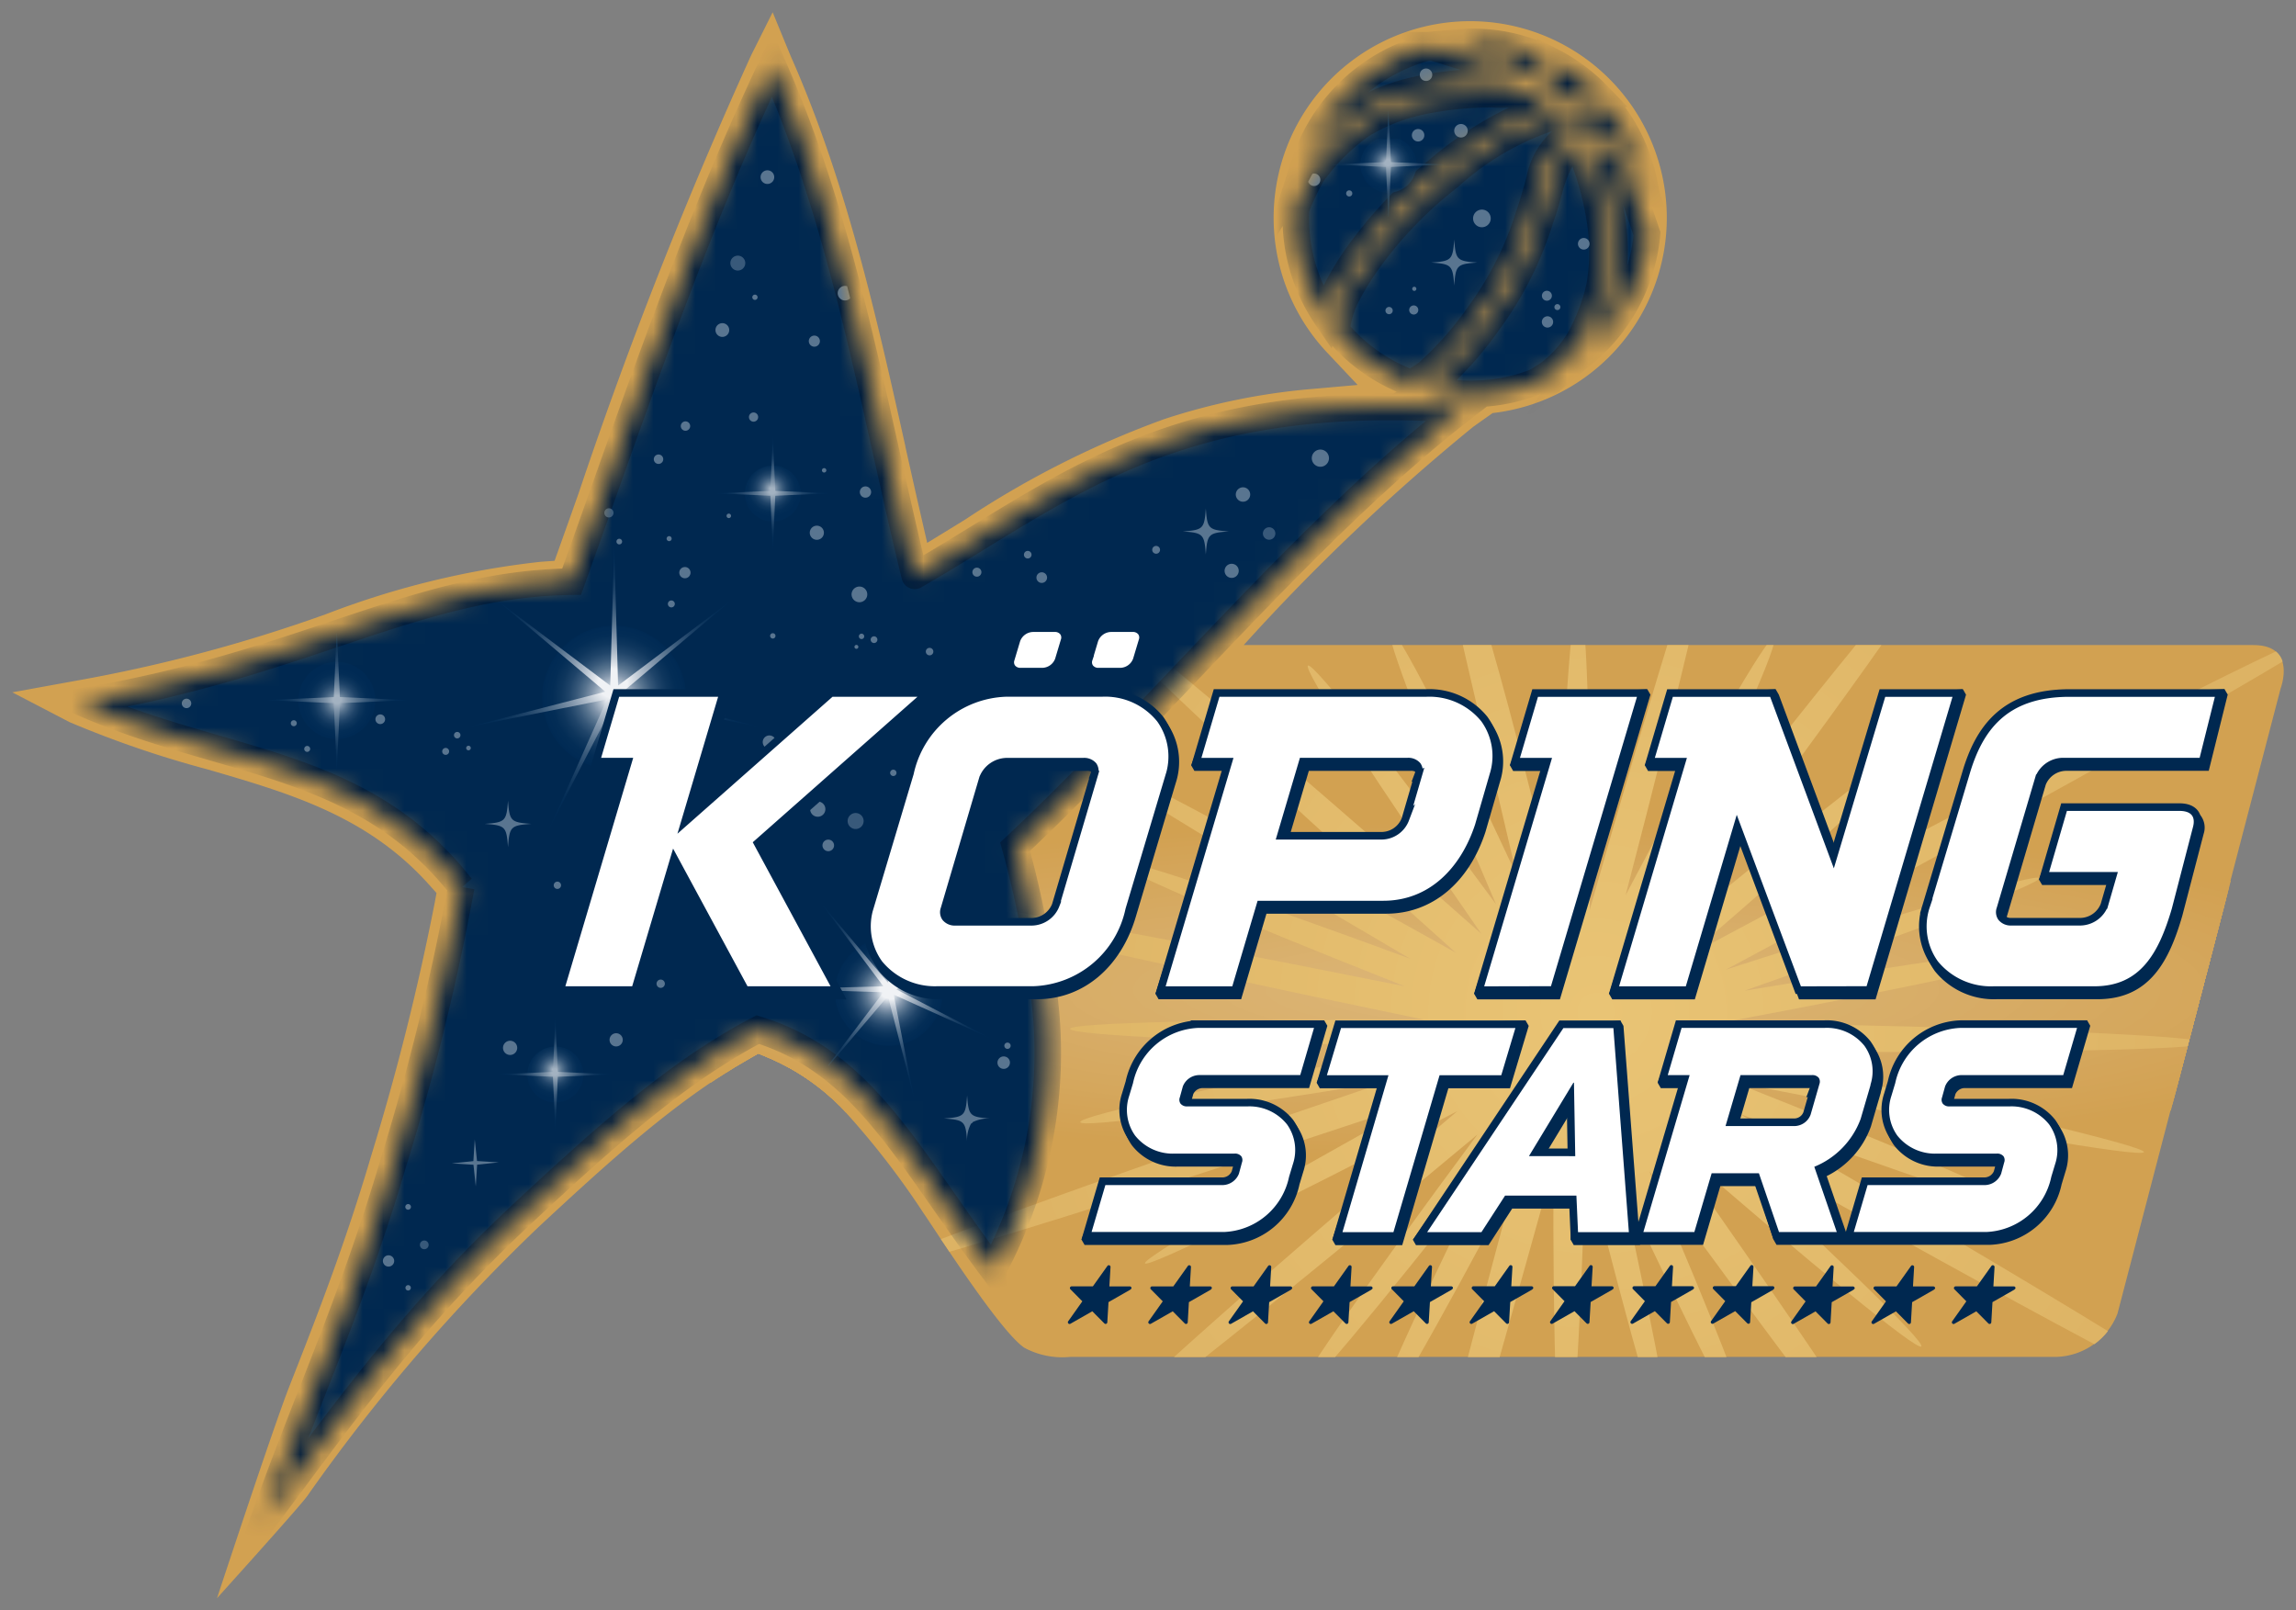 <?xml version="1.0" encoding="UTF-8" standalone="no"?>
<svg id="kopingstar" height="262.323" viewBox="0 0 374 262.323" width="374" xmlns="http://www.w3.org/2000/svg" xmlns:xlink="http://www.w3.org/1999/xlink">
   <rect x="0" y="0" width="374" height="262.323" fill="#808080" stroke="none"/>
   <clipPath id="clip-path">
      <path id="path4" d="m36.582 25.116a1.349 1.349 0 1 0 1.35-1.349 1.35 1.35 0 0 0-1.35 1.349"/>
   </clipPath>
   <radialGradient id="Namnlös_övertoning_24" cx="-168.987" cy="465.83" gradientTransform="matrix(7.387 0 0 -7.387 1286.165 3465.994)" gradientUnits="userSpaceOnUse" r=".183">
      <stop id="stop7" offset="0" stop-color="#fff"/>
      <stop id="stop9" offset=".056" stop-color="#fff"/>
      <stop id="stop11" offset="1" stop-color="#fff"/>
   </radialGradient>
   <clipPath id="clip-path-2">
      <polygon id="polygon14" points="37.813 25.223 37.931 27.83 38.049 25.223 40.656 25.105 38.049 24.987 37.931 22.38 37.813 24.987 35.206 25.105"/>
   </clipPath>
   <radialGradient id="Namnlös_övertoning_24-2" cx="-169.498" cy="456.826" gradientTransform="matrix(14.917 0 0 -14.917 2566.295 6839.496)" r=".183" xlink:href="#Namnlös_övertoning_24"/>
   <clipPath id="clip-path-3">
      <path id="path18" d="m26.111 53.091a1.349 1.349 0 1 0 1.35-1.35 1.349 1.349 0 0 0-1.35 1.35"/>
   </clipPath>
   <radialGradient id="Namnlös_övertoning_24-3" cx="-162.646" cy="482.772" gradientTransform="matrix(7.387 0 0 -7.387 1228.854 3619.114)" r=".183" xlink:href="#Namnlös_övertoning_24"/>
   <clipPath id="clip-path-4">
      <polygon id="polygon22" points="27.343 53.198 27.461 55.805 27.578 53.198 30.186 53.08 27.578 52.962 27.461 50.355 27.343 52.962 24.735 53.08"/>
   </clipPath>
   <radialGradient id="Namnlös_övertoning_24-4" cx="-166.358" cy="465.215" gradientTransform="matrix(14.917 0 0 -14.917 2508.984 6992.616)" r=".183" xlink:href="#Namnlös_övertoning_24"/>
   <clipPath id="clip-path-5">
      <path id="path26" d="m66.225 9.284a1.349 1.349 0 1 0 1.349-1.349 1.349 1.349 0 0 0-1.349 1.349"/>
   </clipPath>
   <radialGradient id="Namnlös_övertoning_24-5" cx="-186.94" cy="456.241" gradientTransform="matrix(7.387 0 0 -7.387 1448.416 3379.333)" r=".183" xlink:href="#Namnlös_övertoning_24"/>
   <clipPath id="clip-path-6">
      <path id="path30" d="m67.566 6.717l-.11 2.438-2.607.118 2.607.118.109 2.4.02-.022.107-2.378 2.59-.117v0l-2.592-.117-.109-2.447-.015.006"/>
   </clipPath>
   <radialGradient id="Namnlös_övertoning_24-6" cx="-178.388" cy="452.077" gradientTransform="matrix(14.917 0 0 -14.917 2728.547 6752.835)" r=".183" xlink:href="#Namnlös_övertoning_24"/>
   <clipPath id="clip-path-7">
      <path id="path34" d="m26.828 34.941a3.463 3.463 0 1 0 3.463-3.463 3.463 3.463 0 0 0-3.463 3.463"/>
   </clipPath>
   <radialGradient id="Namnlös_övertoning_22" cx="-167.802" cy="457.266" gradientTransform="matrix(18.956 0 0 -18.956 3211.14 8702.842)" gradientUnits="userSpaceOnUse" r=".183">
      <stop id="stop37" offset="0" stop-color="#fff"/>
      <stop id="stop39" offset=".1" stop-color="#fff"/>
      <stop id="stop41" offset="1" stop-color="#fff"/>
   </radialGradient>
   <clipPath id="clip-path-8">
      <polygon id="polygon44" points="29.865 34.658 23.319 36.346 29.949 35.028 27.188 41.199 30.292 35.192 33.395 41.199 30.634 35.028 37.264 36.346 30.718 34.658 35.883 30.296 30.481 34.361 30.292 27.603 30.102 34.361 24.7 30.296"/>
   </clipPath>
   <radialGradient id="Namnlös_övertoning_22-2" cx="-168.909" cy="452.539" gradientTransform="matrix(38.166 0 0 -38.166 6476.792 17305.837)" r=".183" xlink:href="#Namnlös_övertoning_22"/>
   <clipPath id="clip-path-9">
      <path id="path48" d="m40.986 48.539a2.594 2.594 0 1 0 2.529-2.014 2.6 2.6 0 0 0-2.529 2.014"/>
   </clipPath>
   <radialGradient id="Namnlös_övertoning_22-3" cx="-174.983" cy="464.109" gradientTransform="matrix(0 14.217 14.217 0 -6554.574 2536.941)" r=".183" xlink:href="#Namnlös_övertoning_22"/>
   <clipPath id="clip-path-10">
      <path id="path52" d="m43.476 48.666l-3.262-3.882 3.039 4.059-5.069.13 5.068.155-2.667 3.526.029.022 2.86-3.369 1.254 4.913-.977-4.975 4.623 2.082-4.5-2.339 4.51-2.316-4.633 2.059 1-4.97z"/>
   </clipPath>
   <radialGradient id="Namnlös_övertoning_22-4" cx="-172.475" cy="455.938" gradientTransform="matrix(0 28.624 28.624 0 -13007.254 4986.204)" r=".183" xlink:href="#Namnlös_övertoning_22"/>
   <clipPath id="clip-path-11">
      <path id="path56" d="m15.082 35.077a1.856 1.856 0 1 0 1.855-1.855 1.856 1.856 0 0 0-1.855 1.855"/>
   </clipPath>
   <radialGradient id="Namnlös_övertoning_24-7" cx="-159.018" cy="467.089" gradientTransform="matrix(9.233 0 0 -9.233 1485.186 4347.807)" r=".183" xlink:href="#Namnlös_övertoning_24"/>
   <clipPath id="clip-path-12">
      <path id="path60" d="m16.929 31.851l-.138 3.065-3.259.147 3.259.147.147 3.259.147-3.259 3.259-.147-3.259-.147-.139-3.07-.017.006"/>
   </clipPath>
   <radialGradient id="Namnlös_övertoning_24-8" cx="-164.562" cy="457.449" gradientTransform="matrix(18.646 0 0 -18.646 3085.349 8564.684)" r=".183" xlink:href="#Namnlös_övertoning_24"/>
   <clipPath id="clip-path-13">
      <path id="path64" d="m78.275 15.4a8.286 8.286 0 0 1-1.252 2.943 8.443 8.443 0 0 0  3-5.732l-.654-1.919c-.381-1.031-.9-2.444-2.093-2.527h-.027c.089.2.186.426.3.709a14.568 14.568 0 0 1  .794 3.072 10.208 10.208 0 0 1-.039 3.328zm-7.282 4.9a8.426 8.426 0 0 0 3.719-.586l.556-.356a5.726 5.726 0 0 0 1.754-2.158 9.561 9.561 0 0 0  .713-2.053 9.669 9.669 0 0 0  .03-3.139 14.1 14.1 0 0 0-.755-2.919c-.135-.327-.245-.582-.348-.806-.621.278-.927.894-1.257 1.9-.036.127-.074.261-.112.4-.112.4-.227.817-.4 1.305a16.754 16.754 0 0 1-2.535 5.012 16.561 16.561 0 0 1-2.55 2.861l-.078.056c-.109.077-.214.15-.32.219a8.518 8.518 0 0 0 1.583.266m5.407-12.54a6.315 6.315 0 0 0-.568-.888 13.6 13.6 0 0 0-5.312 2.984 19.409 19.409 0 0 0-3.941 4.088 12.234 12.234 0 0 0-1.1 1.827 5.068 5.068 0 0 0-.41 1.49 8.465 8.465 0 0 0  3.572 2.53 3.824 3.824 0 0 0  .731-.44l.075-.053a15.735 15.735 0 0 0 2.417-2.715 16.262 16.262 0 0 0  2.469-4.859c.169-.487.291-.925.4-1.312.038-.138.075-.271.113-.4a3.331 3.331 0 0 1 1.554-2.252m-31.637 21.314c-2.021-8.26-3.381-16.813-6.853-24.63-3.825 8.056-6.655 16.533-9.667 24.913-7.489.086-12.96 4.019-23.671 5.782 6.863 3.062 13.523 2.74 18.356 8.913a114.39 114.39 0 0 1-3.239 13.189c-2.031 6.9-4.272 11.6-6.292 17.332 3.8-5.062 7.027-9.713 12.6-14.9 4.06-3.778 7.419-6.754 11.212-8.748 5.169 1.61 7.2 6.091 11.327 11.563a22.036 22.036 0 0 0 2.543-12.39 46.892 46.892 0 0 0-1.486-7.984c6.867-6.431 14.044-15.265 21.485-21.043-13.907-.972-19.15 3.876-26.315 8m26.408-24.985l-1.571-.488a8.487 8.487 0 0 0-6.08 5.65 6.641 6.641 0 0 1  2.443-2.378 9.361 9.361 0 0 1  3.284-1.258 14.066 14.066 0 0 1  3.294-.285 11.467 11.467 0 0 0  1.344-.041 11.2 11.2 0 0 0-2.715-1.2m3.658.48l-.016-.559a8.157 8.157 0 0 0-3.884-.609l.41.127a12.974 12.974 0 0 1 3.236 1.5.7.7 0 0 0  .255-.456m.586 1.819c-.109-.109-.224-.207-.386-.341a5.112 5.112 0 0 0-.455-.338 6.07 6.07 0 0 1-1.982.177 16.7 16.7 0 0 0-3.2.3 9.277 9.277 0 0 0-3.125 1.191 10.189 10.189 0 0 0-2.38 2.385 14.109 14.109 0 0 0-.664 1.375c-.034.09-.068.19-.1.293a8.431 8.431 0 0 0 1.458 5.188 8.447 8.447 0 0 1  .355-1.048 12.922 12.922 0 0 1  1.164-1.958 20.993 20.993 0 0 1  3.946-4.151 16.528 16.528 0 0 1  5.372-3.077m1.882-.413l.368-.024a8.468 8.468 0 0 0-2.268-1.676l.009.328a1.344 1.344 0 0 1-.321.743q.136.1.318.244a5 5 0 0 1  .665.628c.426-.1.816-.181 1.222-.244m2.647 4.589l.039.12a8.447 8.447 0 0 0-1.822-4.181l-.8.052c-.308.048-.615.106-.911.17a7.155 7.155 0 0 1  .521.861h.016a2.314 2.314 0 0 1  .335 0c1.557.109 2.172 1.769 2.621 2.982"/>
   </clipPath>
   <clipPath id="clip-path-14">
      <path id="_Urklippsbana_" d="m109.24 32.415h-48.625a100.21 100.21 0 0 1 11.025-10.489c.085-.066.962-.682.962-.682a9.467 9.467 0 1 0-7.978-2.92l1.476 1.566-2.142.189a31.158 31.158 0 0 0-7.183 1.46 45.091 45.091 0 0 0-9.583 4.839l-.583.358-1.238.759-.325-1.415c-.248-1.079-.49-2.165-.725-3.215v-.021c-1.4-6.28-2.854-12.775-5.528-18.8l-.864-2.1-1.04 2.078a222.468 222.468 0 0 0-8.275 20.995l-.034.1c-.3.854-.613 1.726-.924 2.6l-.229.641-.679.049a41.238 41.238 0 0 0-10.322 2.518 73.85 73.85 0 0 1-12.1 3.219l-3.015.548 2.759 1.436a50.018 50.018 0 0 0 6.63 2.272c3.974 1.155 7.728 2.245 10.7 5.575l.341.382-.093.5a118.947 118.947 0 0 1-3.041 12.114c-1.27 4.313-2.639 7.8-3.962 11.169-.769 1.959-3.474 10.174-3.474 10.174 0 0 3.888-4.3 4.326-4.893l.014-.018a87.174 87.174 0 0 1 11.116-12.936c3.66-3.406 6.732-6.168 10.163-8.136l.444-.255.473.2a10.751 10.751 0 0 1 3.636 2.53 38.981 38.981 0 0 1  3.848 4.961c.544.778 3.683 5.716 4.867 6.493a3.867 3.867 0 0 0 2.218.433h47.506a3.254 3.254 0 0 0 2.911-2.088l7.855-30.1c0 0 .8-2.088-1.308-2.088"/>
   </clipPath>
   <radialGradient id="tona1" cx="77.567" cy="50.056" gradientUnits="userSpaceOnUse" r="30.481">
      <stop id="stop69" offset="0" stop-color="#e9c475"/>
      <stop id="stop71" offset="1" stop-color="#ddb364"/>
   </radialGradient>
   <mask id="mask" height="90.413" maskUnits="userSpaceOnUse" width="90.253" x="-5.319" y="-12.128">
      <path id="path74" d="m78.275 15.4a8.284 8.284 0 0 1-1.252 2.943 8.444 8.444 0 0 0  3-5.732l-.654-1.919c-.381-1.031-.9-2.443-2.093-2.527h-.027c.089.2.187.426.3.709a14.565 14.565 0 0 1  .794 3.072 10.2 10.2 0 0 1-.039 3.328zm-7.282 4.9a8.429 8.429 0 0 0 3.719-.586l.556-.356a5.726 5.726 0 0 0 1.754-2.158 9.549 9.549 0 0 0  .713-2.053 9.679 9.679 0 0 0  .03-3.139 14.1 14.1 0 0 0-.755-2.919c-.135-.327-.245-.582-.348-.805-.621.278-.927.894-1.257 1.9-.036.127-.074.261-.112.4-.112.4-.228.817-.4 1.305a16.755 16.755 0 0 1-2.535 5.011 16.553 16.553 0 0 1-2.55 2.861l-.078.056c-.109.077-.214.15-.32.219a8.505 8.505 0 0 0 1.583.267m5.407-12.541a6.33 6.33 0 0 0-.568-.888 13.6 13.6 0 0 0-5.312 2.984 19.4 19.4 0 0 0-3.941 4.088 12.211 12.211 0 0 0-1.1 1.827 5.067 5.067 0 0 0-.41 1.49 8.465 8.465 0 0 0  3.572 2.53 3.838 3.838 0 0 0  .731-.44l.075-.053a15.726 15.726 0 0 0 2.417-2.715 16.262 16.262 0 0 0  2.469-4.859c.169-.487.291-.925.4-1.312.038-.138.075-.271.113-.4a3.331 3.331 0 0 1 1.554-2.252m-31.637 21.314c-2.021-8.26-3.381-16.813-6.853-24.63-3.825 8.055-6.655 16.533-9.667 24.913-7.489.086-12.96 4.019-23.671 5.782 6.862 3.062 13.522 2.74 18.356 8.913a114.375 114.375 0 0 1-3.239 13.189c-2.032 6.9-4.272 11.6-6.292 17.332 3.8-5.062 7.028-9.713 12.6-14.9 4.06-3.779 7.419-6.754 11.212-8.748 5.169 1.61 7.2 6.091 11.327 11.563a22.036 22.036 0 0 0 2.547-12.389 46.888 46.888 0 0 0-1.486-7.984c6.867-6.431 14.044-15.265 21.485-21.043-13.907-.972-19.15 3.876-26.315 8m26.404-24.986l-1.571-.488a8.487 8.487 0 0 0-6.08 5.65 6.638 6.638 0 0 1  2.443-2.378 9.355 9.355 0 0 1  3.284-1.258 14.066 14.066 0 0 1  3.294-.285 11.513 11.513 0 0 0  1.344-.041 11.215 11.215 0 0 0-2.715-1.2m3.658.48l-.016-.559a8.157 8.157 0 0 0-3.884-.609l.41.127a12.967 12.967 0 0 1 3.236 1.5.7.7 0 0 0  .255-.456m.586 1.819c-.109-.109-.223-.207-.386-.341a5.18 5.18 0 0 0-.455-.338 6.064 6.064 0 0 1-1.982.177 16.682 16.682 0 0 0-3.2.3 9.271 9.271 0 0 0-3.125 1.191 10.186 10.186 0 0 0-2.38 2.385 14.151 14.151 0 0 0-.664 1.375c-.034.09-.068.19-.1.292a8.432 8.432 0 0 0 1.458 5.188 8.479 8.479 0 0 1  .355-1.048 12.91 12.91 0 0 1  1.164-1.957 20.986 20.986 0 0 1  3.946-4.151 16.529 16.529 0 0 1  5.372-3.077m1.882-.413l.368-.024a8.477 8.477 0 0 0-2.268-1.676l.009.328a1.346 1.346 0 0 1-.321.743c.09.064.2.145.318.244a4.985 4.985 0 0 1  .665.628c.426-.1.816-.181 1.222-.244m2.647 4.589l.04.12a8.449 8.449 0 0 0-1.823-4.181l-.8.052c-.308.048-.616.106-.911.17a7.167 7.167 0 0 1  .521.861h.016a2.289 2.289 0 0 1  .335 0c1.557.109 2.172 1.769 2.621 2.982" fill="#fff"/>
      <g id="g78" clip-path="url(#clip-path)">
         <rect id="rect76" fill="url(#Namnlös_övertoning_24)" height="2.699" width="2.699" x="36.582" y="23.767"/>
      </g>
      <g id="g82" clip-path="url(#clip-path-2)">
         <rect id="rect80" fill="url(#Namnlös_övertoning_24-2)" height="5.45" width="5.45" x="35.206" y="22.38"/>
      </g>
      <g id="g86" clip-path="url(#clip-path-3)">
         <rect id="rect84" fill="url(#Namnlös_övertoning_24-3)" height="2.699" width="2.699" x="26.111" y="51.741"/>
      </g>
      <g id="g90" clip-path="url(#clip-path-4)">
         <rect id="rect88" fill="url(#Namnlös_övertoning_24-4)" height="5.451" width="5.45" x="24.735" y="50.355"/>
      </g>
      <g id="g94" clip-path="url(#clip-path-5)">
         <rect id="rect92" fill="url(#Namnlös_övertoning_24-5)" height="2.699" width="2.699" x="66.225" y="7.934"/>
      </g>
      <g id="g98" clip-path="url(#clip-path-6)">
         <rect id="rect96" fill="url(#Namnlös_övertoning_24-6)" height="5.08" width="5.435" x="64.849" y="6.71"/>
      </g>
      <g id="g102" clip-path="url(#clip-path-7)">
         <rect id="rect100" fill="url(#Namnlös_övertoning_22)" height="6.926" width="6.926" x="26.828" y="31.478"/>
      </g>
      <g id="g106" clip-path="url(#clip-path-8)">
         <rect id="rect104" fill="url(#Namnlös_övertoning_22-2)" height="13.596" width="13.945" x="23.319" y="27.603"/>
      </g>
      <g id="g110" clip-path="url(#clip-path-9)">
         <rect id="rect108" fill="url(#Namnlös_övertoning_22-3)" height="6.787" transform="matrix(.225 -.974 .974 .225 -14.261 80.573)" width="6.596" x="40.219" y="45.857"/>
      </g>
      <g id="g114" clip-path="url(#clip-path-10)">
         <rect id="rect112" fill="url(#Namnlös_övertoning_22-4)" height="12.294" transform="matrix(.225 -.974 .974 .225 -14.186 80.145)" width="12.486" x="37.042" y="42.843"/>
      </g>
      <g id="g118" clip-path="url(#clip-path-11)">
         <rect id="rect116" fill="url(#Namnlös_övertoning_24-7)" height="3.711" width="3.711" x="15.082" y="33.221"/>
      </g>
      <g id="g122" clip-path="url(#clip-path-12)">
         <rect id="rect120" fill="url(#Namnlös_övertoning_24-8)" height="6.624" width="6.813" x="13.531" y="31.845"/>
      </g>
      <g id="g128" clip-path="url(#clip-path-13)">
         <path id="path124" d="m75.421 37.667a.16.16 0 1 0  .16-.16.16.16 0 0 0-.16.16m-3.335 11.818a.217.217 0 1 0-.217-.217.217.217 0 0 0  .217.217m-.125 7.8a.209.209 0 1 0-.2.223.21.21 0 0 0  .2-.223m-.59 4.9a.285.285 0 1 0  .285-.286.286.286 0 0 0-.285.286m-.134-29.385a.2.2 0 1 0  .2-.2.2.2 0 0 0-.2.2m-.646-9.164a.2.2 0 1 0  .2-.2.2.2 0 0 0-.2.2m-1.744 13.425a.335.335 0 1 0  .335-.336.335.335 0 0 0-.335.336m.427-29.069a.3.3 0 1 0-.4.144.3.3 0 0 0  .4-.144m-3.915 41.916a.206.206 0 1 0  .206-.207.206.206 0 0 0-.206.207m-1.55 18.967v.261a.131.131 0 0 0 0-.261m-5.256 3.445a.208.208 0 1 0  .2-.214.209.209 0 0 0-.2.214m.455-24.006a.261.261 0 1 0-.261.262.262.262 0 0 0  .261-.262m-.675 20.2a.272.272 0 1 0  .272-.274.273.273 0 0 0-.272.274m-.1-2.66a.279.279 0 1 0  .279-.281.28.28 0 0 0-.279.281m-.064-27.107a.254.254 0 1 0  .255-.255.255.255 0 0 0-.255.255m-4.275 31.635a.171.171 0 1 0  .174-.168.171.171 0 0 0-.174.168m-1.96-11.082a.294.294 0 1 0  .294-.3.295.295 0 0 0-.294.3m-54.627-8.849a.387.387 0 0 0  .386-.388.387.387 0 0 0-.386-.388.387.387 0 0 0-.387.388.387.387 0 0 0  .387.388m49.578 19.13a.358.358 0 1 0  .366-.351.358.358 0 0 0-.366.351m.423-.485a.175.175 0 1 0-.164-.184.174.174 0 0 0  .164.184m-4.583 1.3a.209.209 0 1 0  .209-.209.209.209 0 0 0-.209.209m-.792-37.806a.094.094 0 1 0-.068-.115.094.094 0 0 0  .068.115m.178-.689a.131.131 0 0 0 0 .184.129.129 0 0 0  .183 0 .131.131 0 0 0  0-.184.129.129 0 0 0-.183 0m-1.253 35.418a.272.272 0 1 0  .337-.187.273.273 0 0 0-.337.187m-1.021-28.682a.137.137 0 1 0  .184-.058.137.137 0 0 0-.184.058m-1.867 32.7a.162.162 0 1 0  .162-.163.162.162 0 0 0-.162.163m-.61-19.244a.266.266 0 1 0  .338-.167.267.267 0 0 0-.338.167m-2.26-16.526a.286.286 0 1 0  .386-.121.287.287 0 0 0-.386.121m-9.485 31.5a.13.13 0 1 0  .132-.129.13.13 0 0 0-.132.129m-.659-15.367a.342.342 0 1 0  .43-.22.343.343 0 0 0-.43.22m-4.714 11.664a.13.13 0 1 0  .127-.134.13.13 0 0 0-.127.134m-12.177-11.779a.091.091 0 1 0  .091-.092.092.092 0 0 0-.091.092m-1.714 17.874a.172.172 0 1 0  .172-.172.172.172 0 0 0-.172.172m-9.043-6.484a.13.13 0 0 0  .158.095.13.13 0 0 0  .095-.158.13.13 0 0 0-.158-.1.131.131 0 0 0-.094.159m-2.628-55.914a.237.237 0 0 0  .054-.15.237.237 0 0 0-.054-.15zm1.6-7.405a.217.217 0 0 0-.217-.218.217.217 0 0 0-.217.218.217.217 0 0 0  .217.218.217.217 0 0 0  .217-.218m.53 36.743a.3.3 0 0 0  .1-.23.3.3 0 0 0-.1-.22zm.789-3.345a.177.177 0 0 0-.19-.163.177.177 0 0 0-.162.191.177.177 0 0 0  .19.163.177.177 0 0 0  .162-.191m.26 22.474a.131.131 0 0 0-.1.155.13.13 0 0 0  .154.1.131.131 0 0 0  .1-.155.13.13 0 0 0-.154-.1m.348-15.706a.208.208 0 0 0-.22-.2.208.208 0 0 0-.195.22.208.208 0 0 0  .22.2.208.208 0 0 0  .195-.22m1.474 6.615a.13.13 0 0 0-.143-.116.13.13 0 0 0-.116.143.13.13 0 0 0  .143.116.13.13 0 0 0  .116-.143m.646-49.3a.184.184 0 0 0-.184-.185.184.184 0 0 0-.184.185.184.184 0 0 0  .184.185.184.184 0 0 0  .184-.185m2.163 39.473a.143.143 0 1 0-.14.146.143.143 0 0 0  .14-.146m.061 21.972a.118.118 0 1 0-.118.118.118.118 0 0 0  .118-.118m1.119-10.9a.17.17 0 1 0-.17.17.17.17 0 0 0  .17-.17m.313 4.422a.107.107 0 1 0-.107.108.108.108 0 0 0  .107-.108m.462-50.643a.1.1 0 1 0-.1.1.1.1 0 0 0  .1-.1m.246 49.781a.191.191 0 1 0-.191.192.192.192 0 0 0  .191-.192m.69 24.691a.388.388 0 1 0-.137.532.386.386 0 0 0  .137-.532m.553-30.523a.174.174 0 1 0-.174.175.175.175 0 0 0  .174-.175m.852-8.333a.277.277 0 1 0-.277.277.277.277 0 0 0  .277-.277m.113 37.74a.209.209 0 1 0-.188.228.209.209 0 0 0  .188-.228m.376-76.681a.179.179 0 0 0-.135-.214.178.178 0 0 0-.213.136.179.179 0 0 0  .135.214.178.178 0 0 0  .213-.136m.012 55.123a.108.108 0 1 0-.108.108.108.108 0 0 0  .108-.108m.968-6.7a.141.141 0 1 0-.136.145.141.141 0 0 0  .136-.145m.922-.837a.083.083 0 1 0-.083.084.083.083 0 0 0  .083-.084m.068.819a.175.175 0 1 0-.175.176.175.175 0 0 0  .175-.176m.684-11.328a.228.228 0 1 0-.221.236.229.229 0 0 0  .221-.236m.946 31.851a.272.272 0 1 0-.264.282.273.273 0 0 0  .264-.282m.808 5.737a.186.186 0 0 0-.065.254.184.184 0 0 0  .253.066.186.186 0 0 0-.188-.32m.192-37.935a.132.132 0 1 0-.132.132.132.132 0 0 0  .132-.132m.166 34.993a.175.175 0 1 0-.175.176.175.175 0 0 0  .175-.176m.457-23a .084.084 0 1 0-.083.084.084.084 0 0 0  .083-.084m1.779 22.624a.272.272 0 1 0-.265.28.273.273 0 0 0  .265-.28m.722-33.252a.144.144 0 1 0-.187.082.145.145 0 0 0  .187-.082m.225 22.721a.284.284 0 1 0-.455.227.133.133 0 1 0  .223.1.135.135 0 0 0-.008-.044.284.284 0 0 0  .239-.281m.426-21.506a.143.143 0 1 0-.171.109.144.144 0 0 0  .171-.109m.3 29.957a.13.13 0 1 0-.126.135.13.13 0 0 0  .126-.135m3.3-31.365a.233.233 0 1 0-.278.177.234.234 0 0 0  .278-.177m.45 26.032a.272.272 0 1 0-.276.27.273.273 0 0 0  .276-.27m.807-2.605a.136.136 0 1 0-.136.136.136.136 0 0 0  .136-.136m2.362-22.634a.156.156 0 1 0-.213.056.156.156 0 0 0  .213-.056m.517.564a.111.111 0 1 0-.133.085.112.112 0 0 0  .133-.085m1.347 19.927l-1.044-.065-.11-1.04-.066 1.044-1.04.111 1.044.065.111 1.04.065-1.044zm-.389-52.5a.189.189 0 1 0-.267 0 .189.189 0 0 0  .267 0m1.4 24.627a.139.139 0 1 0-.193.04.14.14 0 0 0  .193-.04m-3.42 8.172a.167.167 0 1 0-.228.061.167.167 0 0 0  .228-.061m3.976 3.402c-.989-.072-1.047-.131-1.12-1.119-.072.989-.131 1.047-1.119 1.119.989.072 1.047.13 1.119 1.119.072-.989.131-1.047 1.12-1.119m1.414 3.038a.176.176 0 1 0-.238.075.177.177 0 0 0  .238-.075m.758-43.512a.115.115 0 1 0-.139.084.115.115 0 0 0  .139-.084m1.141 3.266a.245.245 0 1 0-.279.207.246.246 0 0 0  .279-.207m1.041 23.687a.136.136 0 1 0-.187.045.136.136 0 0 0  .187-.045m.546 25.52a.2.2 0 1 0-.228.156.2.2 0 0 0  .228-.156m.462 17.367a.34.34 0 1 0  .339.34.339.339 0 0 0-.339-.34m.452-29.265a.233.233 0 1 0-.313.1.234.234 0 0 0  .313-.1m.507-17.532a.227.227 0 1 0-.314.065.228.228 0 0 0  .314-.065m.113 25.161a.2.2 0 1 0-.224.167.2.2 0 0 0  .224-.167m.313-21.4a.121.121 0 1 0-.165.043.121.121 0 0 0  .165-.043m.12 3.2a.167.167 0 1 0-.236 0 .167.167 0 0 0  .236 0m .084 36.1a.177.177 0 1 0-.209.14.178.178 0 0 0  .209-.14m.221-37.86a.271.271 0 1 0  .37-.1.272.272 0 0 0-.37.1m.325-7.14a.226.226 0 1 0  .155.279.225.225 0 0 0-.155-.279m.572-15.732a.4.4 0 1 0  .314.463.395.395 0 0 0-.314-.463m.7-7a .309.309 0 0 0 0-.436.306.306 0 0 0-.434 0 .309.309 0 0 0  0 .435.306.306 0 0 0  .434 0m .758 18.424a.331.331 0 1 0-.42.207.332.332 0 0 0  .42-.207m.088 8.9a.108.108 0 1 0-.15.031.109.109 0 0 0  .15-.031m.172 36.858a.182.182 0 1 0  .125.225.181.181 0 0 0-.125-.225m-5.387-11.622a.318.318 0 1 0-.371.254.319.319 0 0 0  .371-.254m6.443-35.708a.127.127 0 1 0-.177-.032.126.126 0 0 0  .177.032m.048 5.783a.222.222 0 1 0-.3.073.222.222 0 0 0  .3-.073m.778-11.533a.329.329 0 1 0-.437.16.331.331 0 0 0  .437-.16m.073 22.014a.129.129 0 1 0-.177.047.13.13 0 0 0  .177-.047m.04 5.095a.32.32 0 1 0-.364.271.321.321 0 0 0  .364-.271m.487 19.318a.288.288 0 1 0-.339.227.289.289 0 0 0  .339-.227m.131-53.079a.148.148 0 0 0 0-.208.147.147 0 1 0  0 .208m1.382 14.632a.267.267 0 1 0-.37-.067.265.265 0 0 0  .37.067m.063 8.679a.34.34 0 1 0  .232.421.339.339 0 0 0-.232-.421m.347-2.623a.106.106 0 1 0-.145.035.106.106 0 0 0  .145-.035m-.044 16.358a.367.367 0 1 0-.452.253.367.367 0 0 0  .452-.253m.432 1.645a.279.279 0 1 0-.279.28.279.279 0 0 0  .279-.28m.837-48.459a.273.273 0 0 0-.316-.223.274.274 0 0 0-.222.318.273.273 0 0 0  .316.223.274.274 0 0 0  .222-.318m.038 21.92a.351.351 0 1 0-.4.3.352.352 0 0 0  .4-.3m.009 14.28a.378.378 0 1 0  .508-.165.38.38 0 0 0-.508.165m.861-26.512a.233.233 0 1 0-.212.253.233.233 0 0 0  .212-.253m-.04 21.949a.272.272 0 1 0-.384 0 .274.274 0 0 0  .384 0m .376 6.96a.162.162 0 1 0-.2.111.163.163 0 0 0  .2-.111m.328-16.86a.171.171 0 1 0-.2.135.172.172 0 0 0  .2-.135m.325 42.516a.138.138 0 1 0  .108.163.138.138 0 0 0-.108-.163m.141-19.44a.153.153 0 1 0  .129.174.153.153 0 0 0-.129-.174m.283-26.786a.157.157 0 1 0-.209.077.158.158 0 0 0  .209-.077m.635-18.727a.191.191 0 0 0-.233-.137.192.192 0 0 0-.137.234.191.191 0 0 0  .233.137.192.192 0 0 0  .137-.234m1.437 76.452a.13.13 0 1 0-.161.089.131.131 0 0 0  .161-.089m.068-14.144c.979.071 1.037.129 1.108 1.108a1.609 1.609 0 0 1  .191-.862.131.131 0 0 0  .08-.072 1.754 1.754 0 0 1  .837-.175c-.979-.071-1.037-.129-1.108-1.108-.071.979-.129 1.037-1.108 1.108m.627-62a .13.13 0 0 0-.151-.106.131.131 0 0 0-.106.152.131.131 0 0 0  .151.106.131.131 0 0 0  .101-.159m.7 44.385a.434.434 0 1 0  .27.551.432.432 0 0 0-.27-.551m.276-8.9a.217.217 0 1 0  .2.229.216.216 0 0 0-.2-.229m.3-16.648a.175.175 0 1 0-.216.121.176.176 0 0 0  .216-.121m-2.515 20.529a.181.181 0 1 0  .079.244.18.18 0 0 0-.079-.244m3.221-41.066a.229.229 0 0 0-.294-.137.23.23 0 0 0-.136.3.229.229 0 0 0  .294.137.23.23 0 0 0  .136-.3m.355 60.734a.3.3 0 1 0  .2.365.294.294 0 0 0-.2-.365m.243-.5a.152.152 0 1 0-.177.121.152.152 0 0 0  .177-.121m1-23.725a.183.183 0 1 0-.122.229.183.183 0 0 0  .122-.229m.756 1.156a.256.256 0 1 0-.256.257.257.257 0 0 0  .256-.257m.094 29.113a.283.283 0 1 0-.3.268.283.283 0 0 0  .3-.268m1.4-42.613a.351.351 0 1 0-.37.333.352.352 0 0 0  .37-.333m.295-25.247a.109.109 0 0 0-.14-.065.11.11 0 0 0-.065.141.109.109 0 0 0  .14.065.109.109 0 0 0  .065-.141m.559 9.145a.143.143 0 0 0-.115-.163.143.143 0 0 0-.169.11.143.143 0 0 0  .113.168.143.143 0 0 0  .167-.114m.1 8.234a.142.142 0 1 0-.189.069.143.143 0 0 0  .189-.069m.654 9.137a.366.366 0 1 0-.366.367.366.366 0 0 0  .366-.367m.884 24.542a.206.206 0 1 0-.262.129.207.207 0 0 0  .262-.129m.035 26.267a.358.358 0 1 0  .3.4.357.357 0 0 0-.3-.4m.547-75.036a.185.185 0 0 0-.092-.244.183.183 0 0 0-.243.092.185.185 0 0 0  .092.244.184.184 0 0 0  .243-.092m.48 66.352a.135.135 0 1 0  .142-.128.135.135 0 0 0-.142.128m.4-31.233a.188.188 0 1 0-.185.191.188.188 0 0 0  .185-.191m.336 13.14a.478.478 0 1 0  .478-.48.479.479 0 0 0-.478.48m.457-52.773a.22.22 0 0 0-.092-.3.219.219 0 0 0-.3.093.22.22 0 0 0  .092.3.218.218 0 0 0  .3-.093m1.75 28.461a.168.168 0 1 0-.177.159.168.168 0 0 0  .177-.159m.771 10.29c-.979-.072-1.037-.129-1.108-1.108-.071.979-.129 1.037-1.108 1.108.979.071 1.037.129 1.108 1.108.071-.979.129-1.037 1.108-1.108m.137 1.557a.34.34 0 1 0  .339.34.339.339 0 0 0-.339-.34m.892-3.337a.347.347 0 1 0-.347.349.348.348 0 0 0  .347-.349m.689-9.521a.3.3 0 1 0-.3.31.305.305 0 0 0  .3-.31m.331 54.056a.17.17 0 1 0-.192.146.171.171 0 0 0  .192-.146m1.812-37.667a.425.425 0 1 0-.425.426.425.425 0 0 0  .425-.426m.114 16.412a.454.454 0 1 0-.454.455.454.454 0 0 0  .454-.455m.842-25.03a.414.414 0 1 0-.414.415.414.414 0 0 0  .414-.415m1.045-23.943a.481.481 0 0 0-.48-.482.481.481 0 0 0-.481.482.481.481 0 0 0  .481.482.481.481 0 0 0  .48-.482m.19 34.7a.267.267 0 1 0-.145.349.266.266 0 0 0  .145-.349m.8 7.658a.228.228 0 1 0-.228.229.228.228 0 0 0  .228-.229m.611-21.188a.3.3 0 1 0-.3.3.3.3 0 0 0  .3-.3m.419-4.349a.175.175 0 1 0-.169.181.175.175 0 0 0  .169-.181m.664 12.717a.162.162 0 1 0-.162.162.162.162 0 0 0  .162-.162m.352-12.956a.219.219 0 1 0  .218.219.218.218 0 0 0-.218-.219m-.074-.8a.1.1 0 1 0  .1-.1.1.1 0 0 0-.1.1m8.522-2.262a.279.279 0 1 0-.17.357.278.278 0 0 0  .17-.357m-7.562-7.984a.3.3 0 1 0-.35.238.3.3 0 0 0  .35-.238m1.063 7.879c-.071.979-.129 1.037-1.108 1.108.979.071 1.037.129 1.108 1.108.071-.979.129-1.037 1.108-1.108-.979-.071-1.037-.129-1.108-1.108m.65-5.24a.325.325 0 1 0-.325.326.325.325 0 0 0  .325-.326m-5.562 3.053a.148.148 0 1 0-.179.109.148.148 0 0 0  .179-.109m6.649 1.3a.425.425 0 1 0-.535.274.427.427 0 0 0  .535-.274m2.095 31.689a.342.342 0 1 0  .361.319.341.341 0 0 0-.361-.319m-.045-22.329a.162.162 0 1 0  .2.111.162.162 0 0 0-.2-.111m-10.356-11.105a.3.3 0 1 0-.422-.067.3.3 0 0 0  .422.067m11.264 5.4a.24.24 0 1 0-.29.176.241.241 0 0 0  .29-.176m.065 1.243a.272.272 0 1 0-.31.229.273.273 0 0 0  .31-.229m.291-.637a.144.144 0 1 0-.2-.032.145.145 0 0 0  .2.032m.2 47.638a.271.271 0 0 0  .2-.085v-.376a.273.273 0 1 0-.2.461m3.035-65.622a.565.565 0 0 0-.565.567.565.565 0 0 0  .565.567.565.565 0 0 0  .565-.567.565.565 0 0 0-.565-.567m1.43-1.865a.627.627 0 0 0-.51-.725.625.625 0 0 0-.722.512.627.627 0 0 0  .51.725.625.625 0 0 0  .722-.512m1.613-1.912a.432.432 0 0 0-.566-.236.435.435 0 0 0-.235.568.432.432 0 0 0  .566.236.435.435 0 0 0  .235-.568m1.761 6.965a.48.48 0 1 0  .39.555.478.478 0 0 0-.39-.555m1.1-2.533a.572.572 0 0 0-.478-.652.57.57 0 0 0-.649.48.572.572 0 0 0  .478.652.57.57 0 0 0  .649-.48" fill="#fff"/>
         <path id="path126" d="m7.159 26.93a.161.161 0 1 0  .151-.171.161.161 0 0 0-.151.171m-9.932 2.644a.214.214 0 0 0-.213-.214.214.214 0 0 0-.213.214.214.214 0 0 0  .213.214.214.214 0 0 0  .213-.214m.738-20.159a.134.134 0 0 0-.134-.135.134.134 0 0 0-.134.135.134.134 0 0 0  .134.134.134.134 0 0 0  .134-.134m1.194-2.077a.114.114 0 0 0-.114-.114.114.114 0 0 0-.114.114.114.114 0 0 0  .114.114.114.114 0 0 0  .114-.114m.382 3.192a.13.13 0 0 0-.149-.109.13.13 0 0 0-.108.149.13.13 0 0 0  .149.109.13.13 0 0 0  .108-.149m.4 11.289a.287.287 0 0 0-.309-.265.288.288 0 0 0-.264.31.287.287 0 0 0  .309.265.288.288 0 0 0  .264-.31m1.159-5.544a.347.347 0 1 0-.347.348.347.347 0 0 0  .347-.348m.086 10.408a.337.337 0 1 0-.316.358.337.337 0 0 0  .316-.358m1.236-.09a.339.339 0 1 0-.328.35.339.339 0 0 0  .328-.35m.329-18.725a.19.19 0 1 0-.174.206.19.19 0 0 0  .174-.206m.5 21.152a.2.2 0 1 0-.193.2.2.2 0 0 0  .193-.2m.631 1.051a.218.218 0 1 0-.218.219.218.218 0 0 0  .218-.219m1.418-8.155a.137.137 0 1 0-.126.148.137.137 0 0 0  .126-.148m.683 7.7a.339.339 0 1 0  .33-.349.339.339 0 0 0-.33.349m.533-15.387a.168.168 0 1 0-.137.2.168.168 0 0 0  .137-.2m.154 2.54a.318.318 0 1 0-.315.323.319.319 0 0 0  .315-.323m1.166-.269a.354.354 0 1 0-.566.283.166.166 0 1 0  .268.067.354.354 0 0 0  .3-.35m.9 10.513a.162.162 0 1 0-.157.167.162.162 0 0 0  .157-.167m2.477-5.241a.262.262 0 1 0-.33.169.262.262 0 0 0  .33-.169m1.375-4.492a.152.152 0 1 0-.15.154.152.152 0 0 0  .15-.154m.21 12.609a.162.162 0 1 0  .166.158.162.162 0 0 0-.166-.158m.352-8.1a.155.155 0 1 0-.155.155.155.155 0 0 0  .155-.155m1.256-4.646a.169.169 0 1 0-.169.169.169.169 0 0 0  .169-.169m.392 8.778a.339.339 0 1 0-.343.336.339.339 0 0 0  .343-.336m.588-15.495a.141.141 0 1 0-.084.182.141.141 0 0 0  .084-.182m.574 1.726a.251.251 0 1 0-.251.252.252.252 0 0 0  .251-.252m4.669.455a.12.12 0 1 0-.12.12.12.12 0 0 0  .12-.12m.458 14a .162.162 0 1 0-.164.16.162.162 0 0 0  .164-.16m.255 34.75a.21.21 0 1 0-.265.135.211.211 0 0 0  .265-.135m.556-32.24a.235.235 0 1 0  .133.305.234.234 0 0 0-.133-.305m.289-8.439a.165.165 0 0 0  .041-.229.164.164 0 1 0-.041.229m5.336-.233a.243.243 0 1 0-.284.194.244.244 0 0 0  .284-.194m.5-9.52a.2.2 0 1 0-.256.131.2.2 0 0 0  .256-.131m1.2 13.646a.253.253 0 1 0-.346.09.254.254 0 0 0  .346-.09m.887-6.179a.2.2 0 1 0-.269.1.2.2 0 0 0  .269-.1m.147 7.7a.221.221 0 1 0-.26.174.222.222 0 0 0  .26-.174m6.342-12a .359.359 0 1 0-.422.283.36.36 0 0 0  .422-.283m5.7 26.858a.385.385 0 1 0-.444.315.386.386 0 0 0  .444-.315m19.823-13.858a.3.3 0 1 0-.345.244.3.3 0 0 0  .345-.244" fill="#fff"/>
      </g>
   </mask>
   <clipPath id="clip-path-15">
      <path id="path131" d="m36.582 25.116a1.349 1.349 0 1 0 1.35-1.349 1.35 1.35 0 0 0-1.35 1.349"/>
   </clipPath>
   <radialGradient id="tona2" cx="-168.987" cy="465.83" gradientTransform="matrix(7.387 0 0 -7.387 1286.165 3465.994)" gradientUnits="userSpaceOnUse" r=".183">
      <stop id="stop134" offset="0" stop-color="#a3b2c1"/>
      <stop id="stop136" offset=".004" stop-color="#a3b2c1"/>
      <stop id="stop138" offset=".056" stop-color="#a3b2c1"/>
      <stop id="stop140" offset=".154" stop-color="#7f94a9"/>
      <stop id="stop142" offset=".278" stop-color="#58748f"/>
      <stop id="stop144" offset=".407" stop-color="#38597a"/>
      <stop id="stop146" offset=".539" stop-color="#1f4469"/>
      <stop id="stop148" offset=".678" stop-color="#0e365d"/>
      <stop id="stop150" offset=".826" stop-color="#032d56"/>
      <stop id="stop152" offset="1" stop-color="#002a54"/>
   </radialGradient>
   <clipPath id="clip-path-16">
      <polygon id="polygon155" points="37.813 25.223 37.931 27.83 38.049 25.223 40.656 25.105 38.049 24.987 37.931 22.38 37.813 24.987 35.206 25.105"/>
   </clipPath>
   <radialGradient id="tona2-2" cx="-169.498" cy="456.826" gradientTransform="matrix(14.917 0 0 -14.917 2566.295 6839.496)" r=".183" xlink:href="#tona2"/>
   <clipPath id="clip-path-17">
      <path id="path159" d="m26.111 53.091a1.349 1.349 0 1 0 1.35-1.35 1.349 1.349 0 0 0-1.35 1.35"/>
   </clipPath>
   <radialGradient id="tona2-3" cx="-162.646" cy="482.772" gradientTransform="matrix(7.387 0 0 -7.387 1228.854 3619.114)" r=".183" xlink:href="#tona2"/>
   <clipPath id="clip-path-18">
      <polygon id="polygon163" points="27.343 53.198 27.461 55.805 27.578 53.198 30.186 53.08 27.578 52.962 27.461 50.355 27.343 52.962 24.735 53.08"/>
   </clipPath>
   <radialGradient id="tona2-4" cx="-166.358" cy="465.215" gradientTransform="matrix(14.917 0 0 -14.917 2508.984 6992.616)" r=".183" xlink:href="#tona2"/>
   <clipPath id="clip-path-19">
      <path id="path167" d="m66.225 9.284a1.349 1.349 0 1 0 1.349-1.349 1.349 1.349 0 0 0-1.349 1.349"/>
   </clipPath>
   <radialGradient id="tona2-5" cx="-186.94" cy="456.227" gradientTransform="matrix(7.387 0 0 -7.387 1448.416 3379.333)" r=".183" xlink:href="#tona2"/>
   <clipPath id="clip-path-20">
      <path id="path171" d="m67.566 6.717l-.11 2.438-2.607.118 2.607.118.109 2.4.02-.022.107-2.378 2.59-.117v0l-2.592-.117-.109-2.447-.015.006"/>
   </clipPath>
   <radialGradient id="tona2-6" cx="-178.388" cy="452.077" gradientTransform="matrix(14.917 0 0 -14.917 2728.547 6752.835)" r=".183" xlink:href="#tona2"/>
   <clipPath id="clip-path-21">
      <path id="path175" d="m26.828 34.941a3.463 3.463 0 1 0 3.463-3.463 3.463 3.463 0 0 0-3.463 3.463"/>
   </clipPath>
   <radialGradient id="tona3" cx="-167.802" cy="457.266" gradientTransform="matrix(18.956 0 0 -18.956 3211.14 8702.842)" gradientUnits="userSpaceOnUse" r=".183">
      <stop id="stop178" offset="0" stop-color="#f0f2f5"/>
      <stop id="stop180" offset=".007" stop-color="#f0f2f5"/>
      <stop id="stop182" offset=".1" stop-color="#f0f2f5"/>
      <stop id="stop184" offset=".122" stop-color="#e3e7ec"/>
      <stop id="stop186" offset=".217" stop-color="#aebbc9"/>
      <stop id="stop188" offset=".317" stop-color="#8094aa"/>
      <stop id="stop190" offset=".418" stop-color="#58748f"/>
      <stop id="stop192" offset=".522" stop-color="#38597a"/>
      <stop id="stop194" offset=".629" stop-color="#1f4469"/>
      <stop id="stop196" offset=".741" stop-color="#0e365d"/>
      <stop id="stop198" offset=".86" stop-color="#032d56"/>
      <stop id="stop200" offset="1" stop-color="#002a54"/>
   </radialGradient>
   <clipPath id="clip-path-22">
      <polygon id="polygon203" points="29.865 34.658 23.319 36.346 29.949 35.028 27.188 41.199 30.292 35.192 33.395 41.199 30.634 35.028 37.264 36.346 30.718 34.658 35.883 30.296 30.481 34.361 30.292 27.603 30.102 34.361 24.7 30.296"/>
   </clipPath>
   <radialGradient id="tona3-2" cx="-168.909" cy="452.539" gradientTransform="matrix(38.166 0 0 -38.166 6476.792 17305.837)" r=".183" xlink:href="#tona3"/>
   <clipPath id="clip-path-23">
      <path id="path207" d="m40.986 48.539a2.594 2.594 0 1 0 2.529-2.014 2.6 2.6 0 0 0-2.529 2.014"/>
   </clipPath>
   <radialGradient id="tona3-3" cx="-174.983" cy="464.109" gradientTransform="matrix(0 14.217 14.217 0 -6554.574 2536.941)" r=".183" xlink:href="#tona3"/>
   <clipPath id="clip-path-24">
      <path id="path211" d="m43.476 48.666l-3.262-3.882 3.039 4.059-5.069.13 5.068.155-2.667 3.526.029.022 2.86-3.369 1.254 4.913-.977-4.975 4.623 2.082-4.5-2.339 4.51-2.316-4.633 2.059 1-4.97z"/>
   </clipPath>
   <radialGradient id="tona3-4" cx="-172.475" cy="455.938" gradientTransform="matrix(0 28.624 28.624 0 -13007.254 4986.204)" r=".183" xlink:href="#tona3"/>
   <clipPath id="clip-path-25">
      <path id="path215" d="m15.082 35.077a1.856 1.856 0 1 0 1.855-1.855 1.856 1.856 0 0 0-1.855 1.855"/>
   </clipPath>
   <radialGradient id="tona2-7" cx="-159.018" cy="467.089" gradientTransform="matrix(9.233 0 0 -9.233 1485.186 4347.807)" r=".183" xlink:href="#tona2"/>
   <clipPath id="clip-path-26">
      <path id="path219" d="m16.929 31.851l-.138 3.065-3.259.147 3.259.147.147 3.259.147-3.259 3.259-.147-3.259-.147-.139-3.07-.017.006"/>
   </clipPath>
   <radialGradient id="tona2-8" cx="-164.562" cy="457.449" gradientTransform="matrix(18.646 0 0 -18.646 3085.349 8564.684)" r=".183" xlink:href="#tona2"/>
   <clipPath id="clip-path-27">
      <path id="path223" d="m78.275 15.4a8.286 8.286 0 0 1-1.252 2.943 8.443 8.443 0 0 0  3-5.732l-.654-1.919c-.381-1.031-.9-2.444-2.093-2.527h-.027c.089.2.186.426.3.709a14.568 14.568 0 0 1  .794 3.072 10.208 10.208 0 0 1-.039 3.328zm-7.282 4.9a8.426 8.426 0 0 0 3.719-.586l.556-.356a5.726 5.726 0 0 0 1.754-2.158 9.561 9.561 0 0 0  .713-2.053 9.669 9.669 0 0 0  .03-3.139 14.1 14.1 0 0 0-.755-2.919c-.135-.327-.245-.582-.348-.806-.621.278-.927.894-1.257 1.9-.036.127-.074.261-.112.4-.112.4-.227.817-.4 1.305a16.754 16.754 0 0 1-2.535 5.012 16.561 16.561 0 0 1-2.55 2.861l-.078.056c-.109.077-.214.15-.32.219a8.518 8.518 0 0 0 1.583.266m5.407-12.54a6.315 6.315 0 0 0-.568-.888 13.6 13.6 0 0 0-5.312 2.984 19.409 19.409 0 0 0-3.941 4.088 12.234 12.234 0 0 0-1.1 1.827 5.068 5.068 0 0 0-.41 1.49 8.465 8.465 0 0 0  3.572 2.53 3.824 3.824 0 0 0  .731-.44l.075-.053a15.735 15.735 0 0 0 2.417-2.715 16.262 16.262 0 0 0  2.469-4.859c.169-.487.291-.925.4-1.312.038-.138.075-.271.113-.4a3.331 3.331 0 0 1 1.554-2.252m-31.637 21.314c-2.021-8.26-3.381-16.813-6.853-24.63-3.825 8.056-6.655 16.533-9.667 24.913-7.489.086-12.96 4.019-23.671 5.782 6.863 3.062 13.523 2.74 18.356 8.913a114.39 114.39 0 0 1-3.239 13.189c-2.031 6.9-4.272 11.6-6.292 17.332 3.8-5.062 7.027-9.713 12.6-14.9 4.06-3.778 7.419-6.754 11.212-8.748 5.169 1.61 7.2 6.091 11.327 11.563a22.036 22.036 0 0 0 2.543-12.39 46.892 46.892 0 0 0-1.486-7.984c6.867-6.431 14.044-15.265 21.485-21.043-13.907-.972-19.15 3.876-26.315 8m26.408-24.985l-1.571-.488a8.487 8.487 0 0 0-6.08 5.65 6.641 6.641 0 0 1  2.443-2.378 9.361 9.361 0 0 1  3.284-1.258 14.066 14.066 0 0 1  3.294-.285 11.467 11.467 0 0 0  1.344-.041 11.2 11.2 0 0 0-2.715-1.2m3.658.48l-.016-.559a8.157 8.157 0 0 0-3.884-.609l.41.127a12.974 12.974 0 0 1 3.236 1.5.7.7 0 0 0  .255-.456m.586 1.819c-.109-.109-.224-.207-.386-.341a5.112 5.112 0 0 0-.455-.338 6.07 6.07 0 0 1-1.982.177 16.7 16.7 0 0 0-3.2.3 9.277 9.277 0 0 0-3.125 1.191 10.189 10.189 0 0 0-2.38 2.385 14.109 14.109 0 0 0-.664 1.375c-.034.09-.068.19-.1.293a8.431 8.431 0 0 0 1.458 5.188 8.447 8.447 0 0 1  .355-1.048 12.922 12.922 0 0 1  1.164-1.958 20.993 20.993 0 0 1  3.946-4.151 16.528 16.528 0 0 1  5.372-3.077m1.882-.413l.368-.024a8.468 8.468 0 0 0-2.268-1.676l.009.328a1.344 1.344 0 0 1-.321.743q.136.1.318.244a5 5 0 0 1  .665.628c.426-.1.816-.181 1.222-.244m2.647 4.589l.039.12a8.447 8.447 0 0 0-1.822-4.181l-.8.052c-.308.048-.615.106-.911.17a7.155 7.155 0 0 1  .521.861h.016a2.314 2.314 0 0 1  .335 0c1.557.109 2.172 1.769 2.621 2.982"/>
   </clipPath>
   <radialGradient id="radialGradient1224" cx="-168.987" cy="465.83" gradientTransform="matrix(7.387 0 0 -7.387 1286.165 3465.994)" gradientUnits="userSpaceOnUse" r=".183" xlink:href="#tona2"/>
   <radialGradient id="radialGradient1226" cx="-167.802" cy="457.266" gradientTransform="matrix(18.956 0 0 -18.956 3211.14 8702.842)" gradientUnits="userSpaceOnUse" r=".183" xlink:href="#tona3"/>
   <path id="_Urklippsbana_2" d="m367.072 105.069h-164.475a338.962 338.962 0 0 1 37.292-35.479c.288-.223 3.254-2.307 3.254-2.307a32.022 32.022 0 1 0-26.986-9.877l4.993 5.297-7.245.639a105.393 105.393 0 0 0-24.297 4.938 152.521 152.521 0 0 0-32.415 16.368l-1.972 1.211-4.188 2.567-1.099-4.786c-.839-3.65-1.657-7.323-2.452-10.875v-.071c-4.736-21.242-9.654-43.212-18.699-63.591l-2.922-7.103-3.518 7.029a752.502 752.502 0 0 0-27.99 71.016l-.115.338c-1.015 2.889-2.073 5.838-3.125 8.795l-.775 2.168-2.297.166a139.488 139.488 0 0 0-34.914 8.517 249.799 249.799 0 0 1-40.928 10.888l-10.198 1.854 9.332 4.857a169.187 169.187 0 0 0 22.426 7.685c13.442 3.907 26.14 7.594 36.193 18.858l1.153 1.292-.315 1.691a402.341 402.341 0 0 1-10.286 40.976c-4.296 14.589-8.926 26.384-13.402 37.779-2.601 6.626-11.751 34.414-11.751 34.414 0 0 13.151-14.545 14.633-16.551l.047-.061a294.868 294.868 0 0 1 37.6-43.756c12.38-11.521 22.771-20.863 34.377-27.52l1.502-.863 1.6.677a36.365 36.365 0 0 1 12.299 8.558 131.854 131.854 0 0 1  13.016 16.781c1.84 2.632 12.458 19.334 16.463 21.963a13.08 13.08 0 0 0 7.502 1.465h160.69a11.007 11.007 0 0 0 9.847-7.063l26.57-101.814c0 0 2.706-7.063-4.424-7.063" fill="#d2a151" stroke-width="3.383"/>
   <g id="g306" clip-path="url(#clip-path-14)" transform="matrix(3.383 0 0 3.383 -2.434 -4.576)">
      <ellipse id="ellipse231" cx="73.084" cy="49.004" fill="#d2a151" rx="45.492" ry="8.221"/>
      <ellipse id="ellipse233" cx="73.084" cy="49.004" fill="#d2a152" rx="44.427" ry="8.029"/>
      <ellipse id="ellipse235" cx="73.084" cy="49.004" fill="#d2a253" rx="43.362" ry="7.837"/>
      <ellipse id="ellipse237" cx="73.084" cy="49.004" fill="#d3a254" rx="42.298" ry="7.644"/>
      <ellipse id="ellipse239" cx="73.084" cy="49.004" fill="#d3a355" rx="41.233" ry="7.452"/>
      <ellipse id="ellipse241" cx="73.084" cy="49.004" fill="#d3a356" rx="40.168" ry="7.259"/>
      <ellipse id="ellipse243" cx="73.084" cy="49.004" fill="#d3a457" rx="39.104" ry="7.067"/>
      <ellipse id="ellipse245" cx="73.084" cy="49.004" fill="#d4a458" rx="38.039" ry="6.875"/>
      <ellipse id="ellipse247" cx="73.084" cy="49.004" fill="#d4a559" rx="36.974" ry="6.682"/>
      <ellipse id="ellipse249" cx="73.084" cy="49.004" fill="#d4a55a" rx="35.91" ry="6.49"/>
      <ellipse id="ellipse251" cx="73.084" cy="49.004" fill="#d4a65b" rx="34.845" ry="6.297"/>
      <ellipse id="ellipse253" cx="73.084" cy="49.004" fill="#d5a75c" rx="33.78" ry="6.105"/>
      <ellipse id="ellipse255" cx="73.084" cy="49.004" fill="#d5a75d" rx="32.716" ry="5.912"/>
      <ellipse id="ellipse257" cx="73.084" cy="49.004" fill="#d5a85e" rx="31.651" ry="5.72"/>
      <ellipse id="ellipse259" cx="73.084" cy="49.004" fill="#d5a85f" rx="30.587" ry="5.528"/>
      <ellipse id="ellipse261" cx="73.084" cy="49.004" fill="#d6a960" rx="29.522" ry="5.335"/>
      <ellipse id="ellipse263" cx="73.084" cy="49.004" fill="#d6a961" rx="28.457" ry="5.143"/>
      <ellipse id="ellipse265" cx="73.084" cy="49.004" fill="#d6aa62" rx="27.393" ry="4.95"/>
      <ellipse id="ellipse267" cx="73.084" cy="49.004" fill="#d6aa63" rx="26.328" ry="4.758"/>
      <ellipse id="ellipse269" cx="73.084" cy="49.004" fill="#d7ab64" rx="25.263" ry="4.566"/>
      <ellipse id="ellipse271" cx="73.084" cy="49.004" fill="#d7ab65" rx="24.199" ry="4.373"/>
      <ellipse id="ellipse273" cx="73.084" cy="49.004" fill="#d7ac66" rx="23.134" ry="4.181"/>
      <ellipse id="ellipse275" cx="73.084" cy="49.004" fill="#d7ac67" rx="22.069" ry="3.988"/>
      <ellipse id="ellipse277" cx="73.084" cy="49.004" fill="#d8ad68" rx="21.005" ry="3.796"/>
      <ellipse id="ellipse279" cx="73.084" cy="49.004" fill="#d8ae68" rx="19.94" ry="3.604"/>
      <ellipse id="ellipse281" cx="73.084" cy="49.004" fill="#d8ae69" rx="18.875" ry="3.411"/>
      <ellipse id="ellipse283" cx="73.084" cy="49.004" fill="#d8af6a" rx="17.811" ry="3.219"/>
      <ellipse id="ellipse285" cx="73.084" cy="49.004" fill="#d9af6b" rx="16.746" ry="3.026"/>
      <ellipse id="ellipse287" cx="73.084" cy="49.004" fill="#d9b06c" rx="15.681" ry="2.834"/>
      <ellipse id="ellipse289" cx="73.084" cy="49.004" fill="#d9b06d" rx="14.617" ry="2.642"/>
      <ellipse id="ellipse291" cx="73.084" cy="49.004" fill="#dab16e" rx="13.552" ry="2.449"/>
      <ellipse id="ellipse293" cx="73.084" cy="49.004" fill="#dab16f" rx="12.487" ry="2.257"/>
      <ellipse id="ellipse295" cx="73.084" cy="49.004" fill="#dab270" rx="11.423" ry="2.064"/>
      <ellipse id="ellipse297" cx="73.084" cy="49.004" fill="#dab271" rx="10.358" ry="1.872"/>
      <ellipse id="ellipse299" cx="73.084" cy="49.004" fill="#dbb372" rx="9.293" ry="1.68"/>
      <ellipse id="ellipse301" cx="73.084" cy="49.004" fill="#dbb373" rx="8.229" ry="1.487"/>
      <ellipse id="ellipse303" cx="73.084" cy="49.004" fill="#dbb474" rx="7.164" ry="1.295"/>
      <path id="_Bana_" d="m69.9 25.4c-.422.075.523 3.93 3.856 18.12-3.283-7.039-5.783-11.93-6.1-11.825-.317.105 1.819 5.614 5.1 13.2-5.097-6.927-8.786-11.637-9.056-11.495-.27.142 3.172 5.465 8.343 12.911-10.37-9.187-18.753-16.222-19.056-15.967-.303.255 7.547 7.677 17.831 16.881-10.246-5.735-17.639-9.655-17.828-9.407-.189.248 6.247 4.2 15.628 9.695-8.254-3.04-14.184-5.029-14.322-4.758-.138.271 5.723 2.792 14.074 6.089-14.74-2.958-26.07-4.978-26.163-4.644v.006c.033.372 11.838 3.085 27.108 6.248-10.006-.019-17.065.145-17.07.438-.005.293 7.085.632 17.132.858-9.7 1.809-16.716 3.325-16.643 3.634.068.286 6.178-.543 14.8-1.965-14.264 4.829-25.292 8.851-25.14 9.189.152.338 11.964-3.3 26.735-8.231-8.106 4.482-13.43 7.591-13.277 7.806.153.215 6.218-2.75 15.04-7.331-10.292 8.708-18.117 15.712-17.825 15.973.292.261 8.521-6.253 18.793-14.848-5.42 7.306-9.046 12.51-8.77 12.668.261.149 3.939-4.248 9.093-10.8-3.534 7.189-5.849 12.361-5.535 12.481.314.12 3.216-4.94 7.016-12.154-1.174 4.339-3.2 12.076-3.2 12.076l.995 1.634c0 0 2.613-9.169 4.059-14.453-.037 8.5.168 14.668.53 14.672.362.004.778-6.3 1.018-14.95 2.189 8.675 3.863 14.581 4.17 14.527.289-.051-.71-5.391-2.44-13.311 3.4 7.3 6.007 12.429 6.329 12.321.322-.108-1.767-5.479-4.98-12.925 7.059 9.786 12.689 17.126 13.03 16.944.341-.182-5.08-8.363-12.4-18.7 7.116 6.182 12.218 10.375 12.453 10.177.235-.198-4.444-4.715-11.358-11.031 13.947 7.935 25.09 13.943 25.323 13.638.233-.305-9.646-6.282-22.709-13.805 8.09 2.975 13.871 4.909 14.007 4.642.136-.267-5.822-2.828-14.291-6.171 11.491 2.244 19.672 3.656 19.751 3.369.079-.287-8.458-2.307-20.44-4.855 13.24.114 23.42-.052 23.425-.4.005-.348-10.113-.771-23.309-.981 9.588-1.79 16.499-3.29 16.426-3.59-.069-.291-6.434.578-15.338 2.054 8.572-3.007 14.3-5.177 14.195-5.421-.105-.244-6.21 1.549-15.09 4.406l.991-.53c15.591-8.343 28.076-15.384 28.116-15.852v0-.009c-.234-.328-13.2 6.243-28.961 14.677l-1.981 1.062c7.118-6.14 11.961-10.56 11.73-10.766-.231-.206-5.458 3.851-12.736 9.825 7.828-10.346 13.679-18.557 13.33-18.756-.332-.19-6.166 6.945-13.54 16.513 3.441-7.013 5.678-12.026 5.37-12.143-.308-.117-3.284 5.057-7.148 12.4 2.831-10.846 4.622-18.493 4.3-18.559-.322-.066-2.817 7.93-6.024 19.254.041-8.6-.165-14.87-.529-14.874-.364-.004-.767 6.137-1.009 14.61l-.055-.235c-3.484-14.715-5.306-19.256-5.763-19.256z" fill="url(#tona1)"/>
   </g>
   <g id="g364" mask="url(#mask)" transform="matrix(3.383 0 0 3.383 -2.434 -4.576)">
      <path id="path308" d="m78.275 15.4a8.284 8.284 0 0 1-1.252 2.943 8.444 8.444 0 0 0  3-5.732l-.654-1.919c-.381-1.031-.9-2.443-2.093-2.527h-.027c.089.2.187.426.3.709a14.565 14.565 0 0 1  .794 3.072 10.2 10.2 0 0 1-.039 3.328zm-7.282 4.9a8.429 8.429 0 0 0 3.719-.586l.556-.356a5.726 5.726 0 0 0 1.754-2.158 9.549 9.549 0 0 0  .713-2.053 9.679 9.679 0 0 0  .03-3.139 14.1 14.1 0 0 0-.755-2.919c-.135-.327-.245-.582-.348-.805-.621.278-.927.894-1.257 1.9-.036.127-.074.261-.112.4-.112.4-.228.817-.4 1.305a16.755 16.755 0 0 1-2.535 5.011 16.553 16.553 0 0 1-2.55 2.861l-.078.056c-.109.077-.214.15-.32.219a8.505 8.505 0 0 0 1.583.267m5.407-12.541a6.33 6.33 0 0 0-.568-.888 13.6 13.6 0 0 0-5.312 2.984 19.4 19.4 0 0 0-3.941 4.088 12.211 12.211 0 0 0-1.1 1.827 5.067 5.067 0 0 0-.41 1.49 8.465 8.465 0 0 0  3.572 2.53 3.838 3.838 0 0 0  .731-.44l.075-.053a15.726 15.726 0 0 0 2.417-2.715 16.262 16.262 0 0 0  2.469-4.859c.169-.487.291-.925.4-1.312.038-.138.075-.271.113-.4a3.331 3.331 0 0 1 1.554-2.252m-31.637 21.314c-2.021-8.26-3.381-16.813-6.853-24.63-3.825 8.055-6.655 16.533-9.667 24.913-7.489.086-12.96 4.019-23.671 5.782 6.862 3.062 13.522 2.74 18.356 8.913a114.375 114.375 0 0 1-3.239 13.189c-2.032 6.9-4.272 11.6-6.292 17.332 3.8-5.062 7.028-9.713 12.6-14.9 4.06-3.779 7.419-6.754 11.212-8.748 5.169 1.61 7.2 6.091 11.327 11.563a22.036 22.036 0 0 0 2.547-12.389 46.888 46.888 0 0 0-1.486-7.984c6.867-6.431 14.044-15.265 21.485-21.043-13.907-.972-19.15 3.876-26.315 8m26.404-24.986l-1.571-.488a8.487 8.487 0 0 0-6.08 5.65 6.638 6.638 0 0 1  2.443-2.378 9.355 9.355 0 0 1  3.284-1.258 14.066 14.066 0 0 1  3.294-.285 11.513 11.513 0 0 0  1.344-.041 11.215 11.215 0 0 0-2.715-1.2m3.658.48l-.016-.559a8.157 8.157 0 0 0-3.884-.609l.41.127a12.967 12.967 0 0 1 3.236 1.5.7.7 0 0 0  .255-.456m.586 1.819c-.109-.109-.223-.207-.386-.341a5.18 5.18 0 0 0-.455-.338 6.064 6.064 0 0 1-1.982.177 16.682 16.682 0 0 0-3.2.3 9.271 9.271 0 0 0-3.125 1.191 10.186 10.186 0 0 0-2.38 2.385 14.151 14.151 0 0 0-.664 1.375c-.034.09-.068.19-.1.292a8.432 8.432 0 0 0 1.458 5.188 8.479 8.479 0 0 1  .355-1.048 12.91 12.91 0 0 1  1.164-1.957 20.986 20.986 0 0 1  3.946-4.151 16.529 16.529 0 0 1  5.372-3.077m1.882-.413l.368-.024a8.477 8.477 0 0 0-2.268-1.676l.009.328a1.346 1.346 0 0 1-.321.743c.09.064.2.145.318.244a4.985 4.985 0 0 1  .665.628c.426-.1.816-.181 1.222-.244m2.647 4.589l.04.12a8.449 8.449 0 0 0-1.823-4.181l-.8.052c-.308.048-.616.106-.911.17a7.167 7.167 0 0 1  .521.861h.016a2.289 2.289 0 0 1  .335 0c1.557.109 2.172 1.769 2.621 2.982" fill="#002850" stroke="#001d3d" stroke-linecap="round" stroke-miterlimit="10" stroke-width="1.279"/>
      <g id="g312" clip-path="url(#clip-path-15)">
         <rect id="rect310" fill="url(#radialGradient1224)" height="2.699" width="2.699" x="36.582" y="23.767"/>
      </g>
      <g id="g316" clip-path="url(#clip-path-16)">
         <rect id="rect314" fill="url(#tona2-2)" height="5.45" width="5.45" x="35.206" y="22.38"/>
      </g>
      <g id="g320" clip-path="url(#clip-path-17)">
         <rect id="rect318" fill="url(#tona2-3)" height="2.699" width="2.699" x="26.111" y="51.741"/>
      </g>
      <g id="g324" clip-path="url(#clip-path-18)">
         <rect id="rect322" fill="url(#tona2-4)" height="5.451" width="5.45" x="24.735" y="50.355"/>
      </g>
      <g id="g328" clip-path="url(#clip-path-19)">
         <rect id="rect326" fill="url(#tona2-5)" height="2.699" width="2.699" x="66.225" y="8.038"/>
      </g>
      <g id="g332" clip-path="url(#clip-path-20)">
         <rect id="rect330" fill="url(#tona2-6)" height="5.08" width="5.435" x="64.849" y="6.71"/>
      </g>
      <g id="g336" clip-path="url(#clip-path-21)">
         <rect id="rect334" fill="url(#radialGradient1226)" height="6.926" width="6.926" x="26.828" y="31.478"/>
      </g>
      <g id="g340" clip-path="url(#clip-path-22)">
         <rect id="rect338" fill="url(#tona3-2)" height="13.596" width="13.945" x="23.319" y="27.603"/>
      </g>
      <g id="g344" clip-path="url(#clip-path-23)">
         <rect id="rect342" fill="url(#tona3-3)" height="6.787" transform="matrix(.225 -.974 .974 .225 -14.261 80.573)" width="6.596" x="40.219" y="45.857"/>
      </g>
      <g id="g348" clip-path="url(#clip-path-24)">
         <rect id="rect346" fill="url(#tona3-4)" height="12.294" transform="matrix(.225 -.974 .974 .225 -14.186 80.145)" width="12.486" x="37.042" y="42.843"/>
      </g>
      <g id="g352" clip-path="url(#clip-path-25)">
         <rect id="rect350" fill="url(#tona2-7)" height="3.711" width="3.711" x="15.082" y="33.221"/>
      </g>
      <g id="g356" clip-path="url(#clip-path-26)">
         <rect id="rect354" fill="url(#tona2-8)" height="6.624" width="6.813" x="13.531" y="31.845"/>
      </g>
      <g id="g362" clip-path="url(#clip-path-27)">
         <path id="path358" d="m69.273 7.992a.3.3 0 1 0-.4.144.3.3 0 0 0  .4-.144m-27.34 24.598a.094.094 0 1 0-.068-.115.094.094 0 0 0  .068.115m.178-.689a.131.131 0 0 0 0 .184.129.129 0 0 0  .183 0 .131.131 0 0 0  0-.184.129.129 0 0 0-.183 0m-2.275 6.736a.137.137 0 1 0  .184-.058.137.137 0 0 0-.184.058m-4.736-3.07a.286.286 0 1 0  .386-.121.287.287 0 0 0-.386.121m-10.144 16.133a.342.342 0 1 0  .43-.22.343.343 0 0 0-.43.22m-4.714 11.664a.13.13 0 1 0  .127-.134.13.13 0 0 0-.127.134m-10.313-28.151a.228.228 0 1 0-.221.236.229.229 0 0 0  .221-.236m5.071 1.014a.144.144 0 1 0-.187.082.145.145 0 0 0  .187-.082m.651 1.215a.143.143 0 1 0-.171.109.144.144 0 0 0  .171-.109m3.606-1.408a.233.233 0 1 0-.278.177.234.234 0 0 0  .278-.177m.443 26.034a.272.272 0 1 0-.276.27.273.273 0 0 0  .276-.27m.807-2.605a.136.136 0 1 0-.136.136.136.136 0 0 0  .136-.136m2.362-22.634a.156.156 0 1 0-.213.056.156.156 0 0 0  .213-.056m.517.564a.111.111 0 1 0-.133.085.112.112 0 0 0  .133-.085m1.347 19.927l-1.044-.065-.11-1.04-.066 1.044-1.04.111 1.044.065.111 1.04.065-1.044zm-2.41-19.705a.167.167 0 1 0-.228.061.167.167 0 0 0  .228-.061m3.977 3.406c-.989-.072-1.047-.131-1.12-1.119-.072.989-.131 1.047-1.119 1.119.989.072 1.047.13 1.119 1.119.072-.989.131-1.047 1.12-1.119m1.414 3.038a.176.176 0 1 0-.238.075.177.177 0 0 0  .238-.075m2.94-16.559a.136.136 0 1 0-.187.045.136.136 0 0 0  .187-.045m1.456 13.62a.233.233 0 1 0-.313.1.234.234 0 0 0  .313-.1m.507-17.532a.227.227 0 1 0-.314.065.228.228 0 0 0  .314-.065m.113 25.161a.2.2 0 1 0-.224.167.2.2 0 0 0  .224-.167m.313-21.4a.121.121 0 1 0-.165.043.121.121 0 0 0  .165-.043m.12 3.2a.167.167 0 1 0-.236 0 .167.167 0 0 0  .236 0m .3-1.759a.271.271 0 1 0  .37-.1.272.272 0 0 0-.37.1m.325-7.14a.226.226 0 1 0  .155.279.225.225 0 0 0-.155-.279m2.026-4.3a.331.331 0 1 0-.42.207.332.332 0 0 0  .42-.207m.088 8.9a.108.108 0 1 0-.15.031.109.109 0 0 0  .15-.031m-5.202 25.228a.318.318 0 1 0-.371.254.319.319 0 0 0  .371-.254m6.443-35.708a.127.127 0 1 0-.177-.032.126.126 0 0 0  .177.032m.048 5.783a.222.222 0 1 0-.3.073.222.222 0 0 0  .3-.073m.778-11.533a.329.329 0 1 0-.437.16.331.331 0 0 0  .437-.16m.073 22.014a.129.129 0 1 0-.177.047.13.13 0 0 0  .177-.047m.04 5.095a.32.32 0 1 0-.364.271.321.321 0 0 0  .364-.271m2-19.131a.267.267 0 1 0-.37-.067.265.265 0 0 0  .37.067m.063 8.679a.34.34 0 1 0  .232.421.339.339 0 0 0-.232-.421m.347-2.623a.106.106 0 1 0-.145.035.106.106 0 0 0  .145-.035m-.044 16.358a.367.367 0 1 0-.452.253.367.367 0 0 0  .452-.253m.432 1.645a.279.279 0 1 0-.279.28.279.279 0 0 0  .279-.28m.875-26.541a.351.351 0 1 0-.4.3.352.352 0 0 0  .4-.3m.009 14.284a.378.378 0 1 0  .508-.165.38.38 0 0 0-.508.165m.82-4.563a.272.272 0 1 0-.384 0 .274.274 0 0 0  .384 0m .376 6.96a.162.162 0 1 0-.2.111.163.163 0 0 0  .2-.111m.795 6.216a.153.153 0 1 0  .129.174.153.153 0 0 0-.129-.174m2.423 16.794c.979.071 1.037.129 1.108 1.108a1.609 1.609 0 0 1  .191-.862.131.131 0 0 0  .08-.072 1.754 1.754 0 0 1  .837-.175c-.979-.071-1.037-.129-1.108-1.108-.071.979-.129 1.037-1.108 1.108m1.32-17.62a.434.434 0 1 0  .27.551.432.432 0 0 0-.27-.551m.276-8.9a.217.217 0 1 0  .2.229.216.216 0 0 0-.2-.229m-2.213 3.879a.181.181 0 1 0  .079.244.18.18 0 0 0-.079-.244m3.576 19.667a.3.3 0 1 0  .2.365.294.294 0 0 0-.2-.365m.243-.5a.152.152 0 1 0-.177.121.152.152 0 0 0  .177-.121m1-23.725a.183.183 0 1 0-.122.229.183.183 0 0 0  .122-.229m.756 1.156a.256.256 0 1 0-.256.257.257.257 0 0 0  .256-.257m5.439-1.34a.188.188 0 1 0-.185.191.188.188 0 0 0  .185-.191m3.313-.882c-.979-.072-1.037-.129-1.108-1.108-.071.979-.129 1.037-1.108 1.108.979.071 1.037.129 1.108 1.108.071-.979.129-1.037 1.108-1.108m.137 1.557a.34.34 0 1 0  .339.34.339.339 0 0 0-.339-.34m.892-3.337a.347.347 0 1 0-.347.349.348.348 0 0 0  .347-.349m3.793-1.749a.414.414 0 1 0-.414.415.414.414 0 0 0  .414-.415m3.069-7.112a.175.175 0 1 0-.169.181.175.175 0 0 0  .169-.181m1.013-.241a.219.219 0 1 0  .218.219.218.218 0 0 0-.218-.219m-.074-.8a.1.1 0 1 0  .1-.1.1.1 0 0 0-.1.1m8.522-2.262a.279.279 0 1 0-.17.357.278.278 0 0 0  .17-.357m-7.562-7.989a.3.3 0 1 0-.35.238.3.3 0 0 0  .35-.238m1.063 7.879c-.071.979-.129 1.037-1.108 1.108.979.071 1.037.129 1.108 1.108.071-.979.129-1.037 1.108-1.108-.979-.071-1.037-.129-1.108-1.108m.65-5.24a.325.325 0 1 0-.325.326.325.325 0 0 0  .325-.326m-5.562 3.053a.148.148 0 1 0-.179.109.148.148 0 0 0  .179-.109m6.649 1.3a.425.425 0 1 0-.535.274.427.427 0 0 0  .535-.274m-8.306-1.75a.3.3 0 1 0-.422-.067.3.3 0 0 0  .422.067m11.264 5.4a.24.24 0 1 0-.29.176.241.241 0 0 0  .29-.176m.065 1.243a.272.272 0 1 0-.31.229.273.273 0 0 0  .31-.229m.291-.637a.144.144 0 1 0-.2-.032.145.145 0 0 0  .2.032" fill="#597590"/>
         <path id="path360" d="m21.348 61.356a.21.21 0 1 0-.265.135.211.211 0 0 0  .265-.135m8.908-35.266a.221.221 0 1 0-.26.174.222.222 0 0 0  .26-.174m6.342-12a .359.359 0 1 0-.422.283.36.36 0 0 0  .422-.283m5.7 26.858a.385.385 0 1 0-.444.315.386.386 0 0 0  .444-.315m19.826-13.856a.3.3 0 1 0-.345.244.3.3 0 0 0  .345-.244" fill="#38597a"/>
      </g>
   </g>
   <path id="path366" d="m184.301 209.741a.277.277 0 0 0-.271-.206h-3.322l.186-3.149a.281.281 0 0 0-.186-.281.274.274 0 0 0-.321.101l-2.368 3.325h-3.46a.277.277 0 0 0-.196.474l1.942 1.962-2.303 3.251a.277.277 0 0 0  .365.403l3.562-2.03 1.965 1.979a.284.284 0 0 0  .298.064.277.277 0 0 0  .179-.244l.196-3.291 3.484-1.989c.2-.115.291-.254.257-.375m13.09 0a .277.277 0 0 0-.264-.196h-3.322l.186-3.149a.277.277 0 0 0-.186-.281.274.274 0 0 0-.321.101l-2.368 3.325h-3.46a.277.277 0 0 0-.2.474l1.942 1.962-2.304 3.251a.277.277 0 0 0  .227.44.281.281 0 0 0  .139-.037l3.562-2.03 1.965 1.979a.281.281 0 0 0  .298.064.277.277 0 0 0  .179-.244l.193-3.291 3.47-1.982c.2-.115.291-.254.257-.375m13.09 0a .277.277 0 0 0-.271-.206h-3.322l.186-3.149a.277.277 0 0 0-.186-.281.274.274 0 0 0-.321.101l-2.368 3.325h-3.457a.277.277 0 0 0-.2.474l1.942 1.962-2.307 3.251a.277.277 0 0 0  .365.403l3.562-2.03 1.965 1.979a.277.277 0 0 0  .477-.179l.193-3.291 3.484-1.989c.2-.115.291-.254.257-.375m13.09 0a .277.277 0 0 0-.271-.206h-3.322l.186-3.149a.281.281 0 0 0-.186-.281.274.274 0 0 0-.321.101l-2.368 3.325h-3.457a.277.277 0 0 0-.196.474l1.942 1.962-2.303 3.251a.277.277 0 0 0  .365.403l3.562-2.029 1.965 1.979a.284.284 0 0 0  .298.064.277.277 0 0 0  .179-.244l.196-3.291 3.484-1.989c.2-.115.291-.254.257-.375m13.09 0a .277.277 0 0 0-.271-.206h-3.322l.186-3.149a.281.281 0 0 0-.186-.281.274.274 0 0 0-.321.101l-2.368 3.325h-3.467a.277.277 0 0 0-.2.474l1.942 1.962-2.304 3.251a.277.277 0 0 0  .227.44.281.281 0 0 0  .139-.037l3.562-2.03 1.965 1.979a.281.281 0 0 0  .298.064.277.277 0 0 0  .179-.244l.196-3.291 3.484-1.989c.2-.115.291-.254.257-.375m13.09 0a .277.277 0 0 0-.271-.206h-3.308l.186-3.149a.277.277 0 0 0-.186-.281.274.274 0 0 0-.321.101l-2.368 3.325h-3.477a.277.277 0 0 0-.2.474l1.942 1.962-2.307 3.251a.277.277 0 0 0  .227.44.284.284 0 0 0  .139-.037l3.562-2.03 1.965 1.979a.281.281 0 0 0  .298.064.281.281 0 0 0  .179-.244l.193-3.291 3.484-1.989c.2-.115.291-.254.257-.375m13.09 0a .277.277 0 0 0-.271-.206h-3.322l.186-3.149a.281.281 0 0 0-.186-.281.274.274 0 0 0-.321.101l-2.368 3.325h-3.457a.277.277 0 0 0-.196.474l1.942 1.962-2.304 3.251a.277.277 0 0 0  .365.403l3.562-2.03 1.965 1.979a.277.277 0 0 0  .477-.179l.193-3.291 3.484-1.989c.2-.115.291-.254.257-.375m13.09 0a .277.277 0 0 0-.271-.206h-3.322l.186-3.149a.281.281 0 0 0-.186-.281.274.274 0 0 0-.321.101l-2.368 3.325h-3.46a.277.277 0 0 0-.196.474l1.942 1.962-2.304 3.251a.277.277 0 0 0  .227.44.281.281 0 0 0  .139-.037l3.562-2.03 1.965 1.979a.284.284 0 0 0  .298.064.277.277 0 0 0  .179-.244l.196-3.291 3.484-1.989c.2-.115.291-.254.257-.375m13.09 0a .277.277 0 0 0-.271-.206h-3.322l.186-3.149a.277.277 0 0 0-.186-.281.274.274 0 0 0-.321.101l-2.368 3.325h-3.467a.277.277 0 0 0-.2.474l1.942 1.962-2.303 3.251a.277.277 0 0 0  .227.44.281.281 0 0 0  .139-.037l3.562-2.03 1.965 1.979a.281.281 0 0 0  .298.064.281.281 0 0 0  .162-.196l.193-3.291 3.484-1.989c.2-.115.291-.254.257-.375m13.09 0a .277.277 0 0 0-.271-.206h-3.322l.186-3.149a.277.277 0 0 0-.186-.281.274.274 0 0 0-.321.101l-2.368 3.325h-3.443a.277.277 0 0 0-.2.474l1.942 1.962-2.307 3.251a.277.277 0 0 0  .365.403l3.562-2.03 1.965 1.979a.277.277 0 0 0  .477-.179l.193-3.291 3.484-1.989c.2-.115.291-.254.257-.375m13.09 0a .277.277 0 0 0-.271-.206h-3.322l.186-3.149a.281.281 0 0 0-.186-.281.274.274 0 0 0-.321.101l-2.368 3.325h-3.457a.277.277 0 0 0-.196.474l1.942 1.962-2.304 3.251a.277.277 0 0 0  .365.403l3.562-2.03 1.965 1.979a.284.284 0 0 0  .298.064.277.277 0 0 0  .179-.244l.196-3.291 3.484-1.989c.2-.115.291-.254.257-.375m13.09 0a .277.277 0 0 0-.271-.206h-3.322l.186-3.149a.277.277 0 0 0-.186-.281.274.274 0 0 0-.321.101l-2.368 3.325h-3.46a.277.277 0 0 0-.2.474l1.942 1.962-2.304 3.251a.277.277 0 0 0  .365.403l3.562-2.03 1.965 1.979a.281.281 0 0 0  .298.064.277.277 0 0 0  .179-.244l.193-3.291 3.484-1.989c.2-.115.291-.254.257-.375" fill="#002850" stroke-width="3.383"/>
   <path id="path368" d="m195.812 177.238h17.427l2.977-10.148-.507-.879-19.997.879a12.471 12.471 0 0 0-11.839 9.867l-.629 2.094a8.409 8.409 0 0 0 1.16 7.543 9.038 9.038 0 0 0  7.506 3.426h9.671l-.453 1.691a1.691 1.691 0 0 1-1.441.984h-20.038l-3.484 9.211.507.883h23.231a12.441 12.441 0 0 0 11.771-9.867l.629-2.094a8.412 8.412 0 0 0-1.16-7.543 9.035 9.035 0 0 0-7.502-3.426h-9.718l.453-1.651a1.691 1.691 0 0 1 1.438-.971z" fill="#002850" stroke-width="3.383"/>
   <path id="path370" d="m319.957 177.235h17.552l2.977-10.148-.507-.873-20.119.873a12.471 12.471 0 0 0-11.839 9.867l-.629 2.094a8.416 8.416 0 0 0 1.16 7.543 9.038 9.038 0 0 0  7.506 3.426h9.681l-.453 1.691a1.691 1.691 0 0 1-1.441.981h-20.052l-2.706 9.133-3.531-10.249a14.443 14.443 0 0 0 7.201-8.084l1.59-5.432.058-.301a8.297 8.297 0 0 0-1.231-7.283 9.048 9.048 0 0 0-7.489-3.383h-24.175l-3.484 9.282.507.873h3.562l-7.053 23.884-2.594-34.025-.504-.873-9.441.873-24.354 34.84.504.876h11.822l3.849-5.957h9.762l-.237 5.074.504.876h10.8v-.041h10.263l2.814-9.569h5.886l2.767 8.693.504.876h34.664a12.441 12.441 0 0 0 11.768-9.853l.633-2.094a8.406 8.406 0 0 0-1.16-7.543 9.031 9.031 0 0 0-7.502-3.426h-9.721l.457-1.651a1.691 1.691 0 0 1 1.434-.971zm-68.205 10.723l3.978-6.569.115 6.569zm42.495-5.869a1.641 1.641 0 0 1-1.438.971h-9.579l1.715-5.825h10.702z" fill="#002850" stroke-width="3.383"/>
   <polygon id="polygon372" fill="#002850" points="67.236 53.751 64.872 61.044 65.021 61.305 68.237 61.305 70.459 53.751 73.426 53.751 74.327 50.748 74.176 50.488 65.169 50.748 64.119 53.491 64.268 53.751" transform="matrix(3.383 0 0 3.383 -2.434 -4.576)"/>
   <path id="path374" d="m333.24 127.813a3.629 3.629 0 0 1 3.254-2.256h23.292l3.092-12.421-.521-.876-24.753.876c-11.964 0-15.617 7.232-17.457 13.53l-6.474 21.628a10.98 10.98 0 0 0 1.519 9.914 12.38 12.38 0 0 0  10.121 4.549h16.371c8.629 0 11.724-6.505 13.784-13.55l3.491-13.388a3.274 3.274 0 0 0-.43-2.895 3.528 3.528 0 0 0-2.963-1.187h-19.28l-.768 2.635c-1.015 3.464-3.112 8.027-3.383 8.91l.518.876h11.203l-1.15 3.978a3.657 3.657 0 0 1-3.257 2.266h-11.308a1.353 1.353 0 0 1-1.099-.433.954.954 0 0 1-.081-.886z" fill="#002850" stroke-width="3.383"/>
   <polygon id="polygon376" fill="#002850" points="80.074 38.474 81.617 38.474 78.2 49.209 78.35 49.47 82.326 49.47 84.546 41.994 87.342 49.47 91.029 49.47 95.384 34.801 95.236 34.541 91.386 34.801 89.146 42.277 86.37 34.801 86.22 34.541 81.157 34.801 79.924 38.212" transform="matrix(3.383 0 0 3.383 -2.434 -4.576)"/>
   <polygon id="polygon378" fill="#002850" points="75.83 49.47 80.188 34.801 80.038 34.541 74.661 34.801 73.428 38.212 73.578 38.474 75.121 38.474 71.703 49.209 71.854 49.47" transform="matrix(3.383 0 0 3.383 -2.434 -4.576)"/>
   <path id="path380" d="m244.347 127.299v0a10.888 10.888 0 0 0-1.58-9.681 12.126 12.126 0 0 0-10.012-4.482h-34.536l-4.177 11.538.514.886h5.219l-11.561 36.315.511.886h13.449l4.123-13.933h19.521c7.381 0 13.415-4.966 16.148-13.303zm-13.388-.416l-2.104 7.262a3.579 3.579 0 0 1-3.247 2.26h-15.62l3.21-10.841h16.578a1.387 1.387 0 0 1 1.12.396 1.076 1.076 0 0 1  .064.923z" fill="#002850" stroke-width="3.383"/>
   <path id="path382" d="m191.499 127.603a11.034 11.034 0 0 0-1.509-9.951 12.103 12.103 0 0 0-10.036-4.516h-15.631a17.102 17.102 0 0 0-16.175 13.53l-6.461 21.628a10.993 10.993 0 0 0 1.519 9.914 12.346 12.346 0 0 0  10.1 4.549h15.641c7.492 0 13.662-5.185 16.097-13.53l6.457-21.624zm-13.344-.724l-6.268 21.263a3.657 3.657 0 0 1-3.247 2.263h-12.515a1.333 1.333 0 0 1-1.096-.433.954.954 0 0 1-.081-.886l6.271-21.269a3.623 3.623 0 0 1 3.247-2.256h12.515a1.383 1.383 0 0 1 1.12.396 1.069 1.069 0 0 1  .054.923z" fill="#002850" stroke-width="3.383"/>
   <polygon id="polygon384" fill="#002850" points="30.418 34.801 29.183 38.213 29.334 38.474 30.877 38.474 27.461 49.209 27.611 49.47 31.586 49.47 33.382 43.425 36.65 49.47 41.479 49.47 37.58 42.255 46.018 34.801 45.868 34.54 40.825 34.801 34.208 40.645 35.944 34.801 35.793 34.54" transform="matrix(3.383 0 0 3.383 -2.434 -4.576)"/>
   <path id="path386" d="m179.464 110.904h3.535a3.511 3.511 0 0 0 3.264-2.368l.944-3.166v0a2.128 2.128 0 0 0-.304-1.921 2.283 2.283 0 0 0-1.891-.873h-3.535a3.521 3.521 0 0 0-3.274 2.368l-.947 3.169a2.124 2.124 0 0 0  .308 1.915 2.331 2.331 0 0 0  1.901.876z" fill="#002850" stroke-width="3.383"/>
   <path id="path388" d="m166.762 110.904h3.535a3.511 3.511 0 0 0 3.264-2.368l.944-3.166v0a2.128 2.128 0 0 0-.304-1.921 2.283 2.283 0 0 0-1.891-.873h-3.531a3.518 3.518 0 0 0-3.274 2.368l-.947 3.169a2.128 2.128 0 0 0  .308 1.915 2.331 2.331 0 0 0  1.898.876z" fill="#002850" stroke-width="3.383"/>
   <path id="path390" d="m184.568 176.426l-.626 2.08a7.201 7.201 0 0 0  .964 6.461 7.834 7.834 0 0 0  6.515 2.929h9.684a1.326 1.326 0 0 1 1.103.443 1.123 1.123 0 0 1  .101 1.015l-.49 1.816a2.912 2.912 0 0 1-2.621 1.857h-19.132l-2.246 7.638h21.58a11.298 11.298 0 0 0 10.587-8.987l.626-2.073v0a7.205 7.205 0 0 0-.964-6.45 7.834 7.834 0 0 0-6.511-2.929h-9.725a1.326 1.326 0 0 1-1.096-.457 1.099 1.099 0 0 1-.112-1.015l.49-1.776a2.892 2.892 0 0 1 2.621-1.854h16.503l2.226-7.685h-18.841a11.328 11.328 0 0 0-10.638 8.987z" fill="none" stroke="#002850" stroke-miterlimit="10" stroke-width="2.473"/>
   <polygon id="polygon392" fill="none" points="67.814 60.679 70.036 53.126 73.005 53.126 73.686 50.854 65.291 50.854 64.61 53.126 67.575 53.126 65.36 60.679" stroke="#002850" stroke-miterlimit="10" stroke-width=".731" transform="matrix(3.383 0 0 3.383 -2.434 -4.576)"/>
   <path id="path394" d="m254.664 167.466l-22.189 33.233h8.835l3.856-5.957h11.616l.267 5.957h8.28l-2.523-33.233zm-5.608 20.853l7.242-11.961h.091l.21 11.961z" fill="none" stroke="#002850" stroke-miterlimit="10" stroke-width="2.473"/>
   <path id="path396" d="m303.078 182.268l1.59-5.432.034-.213a7.103 7.103 0 0 0-1.015-6.281 7.847 7.847 0 0 0-6.501-2.902h-23.268l-2.253 7.685h3.565l-7.536 25.548h8.304l2.814-9.569h7.695l3.274 9.569h9.41l-3.66-10.621a13.429 13.429 0 0 0 7.546-7.783zm-6.711-5.693l-1.438 4.993a2.855 2.855 0 0 1-2.621 1.854h-11.237l2.442-8.297h11.643a1.326 1.326 0 0 1 1.103.443 1.133 1.133 0 0 1  .105 1.008z" fill="none" stroke="#002850" stroke-miterlimit="10" stroke-width="2.473"/>
   <path id="path398" d="m316.828 176.974a2.892 2.892 0 0 1 2.621-1.854h16.628l2.253-7.685h-18.979a11.328 11.328 0 0 0-10.638 8.987l-.626 2.08a7.205 7.205 0 0 0  .964 6.461 7.834 7.834 0 0 0  6.515 2.929h9.681a1.326 1.326 0 0 1 1.103.443 1.123 1.123 0 0 1  .101 1.015l-.49 1.816a2.916 2.916 0 0 1-2.621 1.857h-19.132l-2.246 7.638h21.58a11.294 11.294 0 0 0 10.587-8.987l.626-2.073v0a7.205 7.205 0 0 0-.967-6.447 7.834 7.834 0 0 0-6.511-2.929h-9.725a1.326 1.326 0 0 1-1.096-.457 1.099 1.099 0 0 1-.112-1.015z" fill="none" stroke="#002850" stroke-miterlimit="10" stroke-width="2.473"/>
   <path id="path400" d="m123.395 137.331l27.689-24.456h-15.702l-23.826 21.039 6.251-21.039h-17.413l-3.301 11.186h5.223l-11.051 37.208h12.174l6.369-21.438 11.589 21.438h14.93zm50.014-33.007a1.526 1.526 0 0 0-.206-1.377 1.691 1.691 0 0 0-1.397-.626h-3.535a2.916 2.916 0 0 0-2.682 1.915l-.947 3.166a1.522 1.522 0 0 0  .206 1.37 1.718 1.718 0 0 0  1.407.629h3.535a2.909 2.909 0 0 0 2.672-1.915zm12.701 0a1.526 1.526 0 0 0-.206-1.377 1.691 1.691 0 0 0-1.397-.626h-3.538a2.916 2.916 0 0 0-2.682 1.915l-.947 3.166a1.522 1.522 0 0 0  .206 1.37 1.718 1.718 0 0 0  1.407.629h3.535a2.909 2.909 0 0 0 2.672-1.915zm-7.868 21.848l-6.275 21.269a4.265 4.265 0 0 1-3.839 2.706h-12.515a1.931 1.931 0 0 1-1.593-.677 1.546 1.546 0 0 1-.176-1.427l6.271-21.269a4.235 4.235 0 0 1 3.839-2.706h12.515a1.945 1.945 0 0 1 1.617.646 1.641 1.641 0 0 1  .152 1.465m12.16.372a10.432 10.432 0 0 0-1.411-9.407 11.501 11.501 0 0 0-9.539-4.265h-15.641a16.574 16.574 0 0 0-15.583 13.087l-6.461 21.624a10.391 10.391 0 0 0 1.417 9.37 11.737 11.737 0 0 0  9.606 4.303h15.641a16.52 16.52 0 0 0 15.512-13.094zm40.641-.369l-2.111 7.249a4.184 4.184 0 0 1-3.839 2.706h-16.456l3.575-12.079h17.058a1.945 1.945 0 0 1 1.617.646 1.647 1.647 0 0 1  .152 1.471m12.211.064a10.279 10.279 0 0 0-1.478-9.133 11.524 11.524 0 0 0-9.522-4.225h-34.072l-3.301 11.186h5.223l-11.051 37.208h12.147l4.123-13.933h19.994c7.898 0 13.192-5.645 15.56-12.854zm9.847 35.016l14.376-48.37h-17.406l-3.301 11.186h5.223l-11.051 37.208zm51.414 0l14.362-48.37h-12.238l-7.976 26.614-9.884-26.614h-16.737l-3.301 11.186h5.223l-11.051 37.208h12.16l7.905-26.614 9.955 26.614zm57.063-48.37h-24.486c-10.699 0-14.755 5.875-16.865 13.087l-6.474 21.624a10.378 10.378 0 0 0 1.421 9.37 11.771 11.771 0 0 0  9.627 4.303h16.371c7.973 0 11.074-5.875 13.192-13.09l3.481-13.395c.474-1.887-.386-3.305-2.794-3.315h-18.824c-.947 3.254-2.936 10.093-3.257 11.186h11.196l-1.383 4.776a4.269 4.269 0 0 1-3.846 2.706h-11.311a1.938 1.938 0 0 1-1.597-.677 1.546 1.546 0 0 1-.176-1.427l6.281-21.273a4.242 4.242 0 0 1 3.846-2.706h22.812z" fill="#fff" stroke-width="3.383"/>
   <path id="path402" d="m123.395 137.331l27.689-24.456h-15.702l-23.826 21.039 6.251-21.039h-17.413l-3.301 11.186h5.223l-11.051 37.208h12.174l6.369-21.438 11.589 21.438h14.93zm50.014-33.007a1.526 1.526 0 0 0-.206-1.377 1.691 1.691 0 0 0-1.397-.626h-3.535a2.916 2.916 0 0 0-2.682 1.915l-.947 3.166a1.522 1.522 0 0 0  .206 1.37 1.718 1.718 0 0 0  1.407.629h3.535a2.909 2.909 0 0 0 2.672-1.915zm12.701 0a1.526 1.526 0 0 0-.206-1.377 1.691 1.691 0 0 0-1.397-.626h-3.538a2.916 2.916 0 0 0-2.682 1.915l-.947 3.166a1.522 1.522 0 0 0  .206 1.37 1.718 1.718 0 0 0  1.407.629h3.535a2.909 2.909 0 0 0 2.672-1.915zm-7.868 21.848l-6.275 21.269a4.265 4.265 0 0 1-3.839 2.706h-12.515a1.931 1.931 0 0 1-1.593-.677 1.546 1.546 0 0 1-.176-1.427l6.271-21.269a4.235 4.235 0 0 1 3.839-2.706h12.515a1.945 1.945 0 0 1 1.617.646 1.641 1.641 0 0 1  .152 1.458zm12.16.372a10.432 10.432 0 0 0-1.411-9.407 11.501 11.501 0 0 0-9.539-4.265h-15.644a16.574 16.574 0 0 0-15.583 13.087l-6.461 21.624a10.391 10.391 0 0 0 1.417 9.37 11.737 11.737 0 0 0  9.606 4.303h15.641a16.52 16.52 0 0 0 15.512-13.087zm40.641-.369l-2.114 7.255a4.184 4.184 0 0 1-3.839 2.706h-16.456l3.575-12.079h17.058a1.945 1.945 0 0 1 1.617.646 1.647 1.647 0 0 1  .152 1.475zm12.211.064a10.279 10.279 0 0 0-1.478-9.133 11.524 11.524 0 0 0-9.522-4.225h-34.079l-3.301 11.186h5.223l-11.051 37.208h12.147l4.123-13.933h19.994c7.898 0 13.192-5.645 15.56-12.854zm9.847 35.016l14.376-48.37h-17.413l-3.301 11.186h5.223l-11.051 37.208zm51.414 0l14.362-48.37h-12.245l-7.976 26.614-9.884-26.614h-16.737l-3.301 11.186h5.223l-11.051 37.208h12.16l7.905-26.614 9.955 26.614zm57.063-48.37h-24.486c-10.699 0-14.755 5.875-16.865 13.087l-6.474 21.624a10.378 10.378 0 0 0 1.421 9.37 11.771 11.771 0 0 0  9.627 4.303h16.371c7.973 0 11.074-5.875 13.192-13.09l3.474-13.395c.474-1.887-.386-3.305-2.794-3.315h-18.824c-.947 3.254-2.936 10.093-3.257 11.186h11.196l-1.383 4.776a4.269 4.269 0 0 1-3.846 2.706h-11.311a1.938 1.938 0 0 1-1.597-.677 1.546 1.546 0 0 1-.176-1.427l6.281-21.273a4.242 4.242 0 0 1 3.846-2.706h22.812z" fill="none" stroke="#002850" stroke-miterlimit="10" stroke-width="1.235"/>
   <path id="path404" d="m184.561 176.423l-.626 2.084a7.208 7.208 0 0 0  .964 6.464 7.834 7.834 0 0 0  6.515 2.933h9.684a1.326 1.326 0 0 1 1.103.443 1.123 1.123 0 0 1  .101 1.015l-.49 1.816a2.916 2.916 0 0 1-2.625 1.857h-19.132l-2.246 7.641h21.584a11.298 11.298 0 0 0 10.587-8.991l.626-2.074v0a7.208 7.208 0 0 0-.957-6.457 7.834 7.834 0 0 0-6.515-2.933h-9.742a1.326 1.326 0 0 1-1.096-.457 1.103 1.103 0 0 1-.112-1.015l.49-1.779a2.892 2.892 0 0 1 2.621-1.854h16.503l2.246-7.685h-18.847a11.331 11.331 0 0 0-10.638 8.991z" fill="#fff" stroke-width="3.383"/>
   <polygon id="polygon406" fill="#fff" points="67.813 60.681 70.035 53.125 73.005 53.125 73.686 50.852 65.29 50.852 64.609 53.125 67.574 53.125 65.359 60.681" transform="matrix(3.383 0 0 3.383 -2.434 -4.576)"/>
   <path id="path408" d="m254.664 167.459l-22.193 33.247h8.839l3.856-5.96h11.616l.267 5.96h8.28l-2.523-33.247zm-5.612 20.86l7.242-11.964h.091l.21 11.967z" fill="#fff" stroke-width="3.383"/>
   <path id="path410" d="m303.081 182.268l1.59-5.436.034-.213a7.103 7.103 0 0 0-1.015-6.285 7.847 7.847 0 0 0-6.501-2.902h-23.272l-2.253 7.688h3.565l-7.536 25.558h8.304l2.818-9.573h7.695l3.274 9.573h9.41l-3.66-10.625a13.429 13.429 0 0 0 7.546-7.787zm-6.711-5.693l-1.438 4.993a2.855 2.855 0 0 1-2.621 1.854h-11.237l2.442-8.301h11.643a1.326 1.326 0 0 1 1.103.443 1.133 1.133 0 0 1  .108 1.008z" fill="#fff" stroke-width="3.383"/>
   <path id="path412" d="m316.835 176.974a2.892 2.892 0 0 1 2.621-1.854h16.628l2.253-7.688h-18.979a11.331 11.331 0 0 0-10.638 8.991l-.626 2.084a7.208 7.208 0 0 0  .964 6.464 7.837 7.837 0 0 0  6.515 2.933h9.684a1.326 1.326 0 0 1 1.103.443 1.123 1.123 0 0 1  .101 1.015l-.49 1.816a2.912 2.912 0 0 1-2.621 1.857h-19.135l-2.246 7.641h21.584a11.298 11.298 0 0 0 10.587-8.991l.626-2.074v0a7.208 7.208 0 0 0-.978-6.457 7.834 7.834 0 0 0-6.515-2.933h-9.721a1.326 1.326 0 0 1-1.096-.457 1.103 1.103 0 0 1-.112-1.015z" fill="#fff" stroke-width="3.383"/>
</svg>
